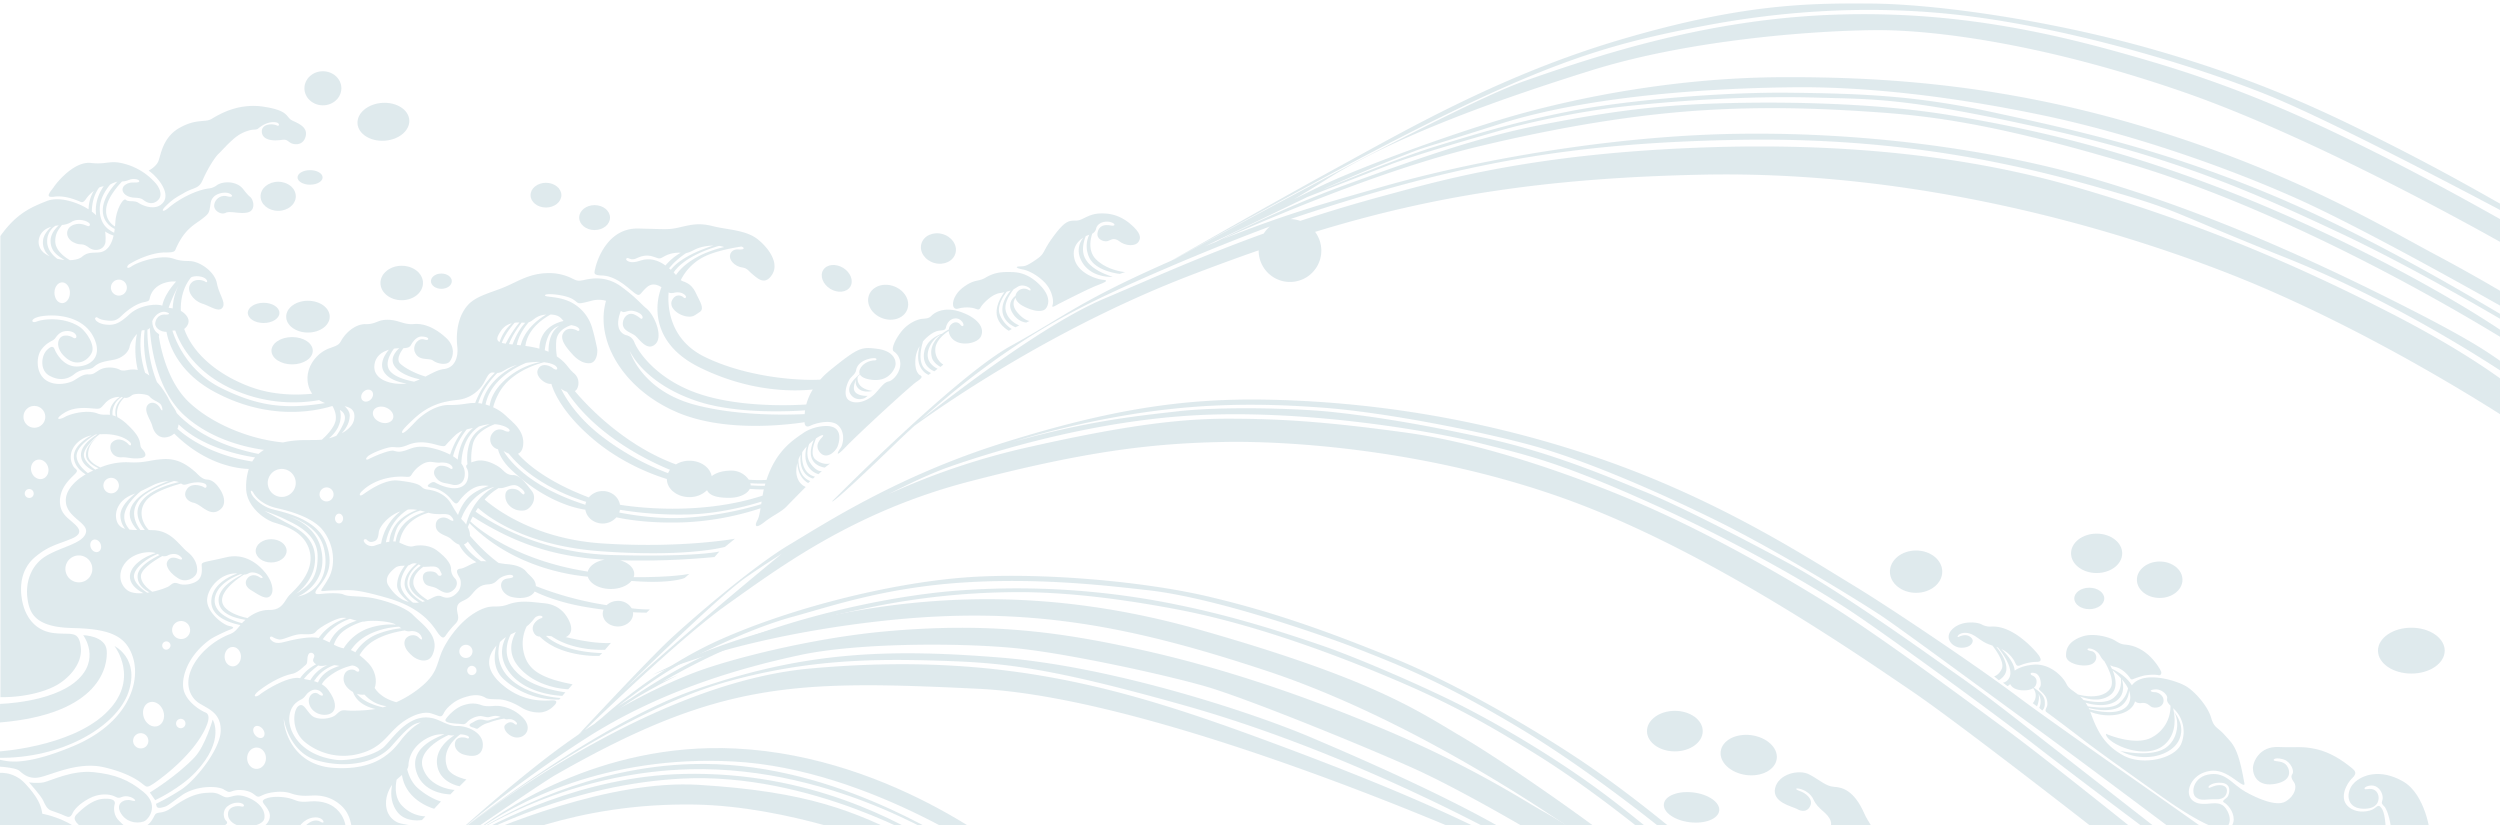 <svg xmlns="http://www.w3.org/2000/svg" xmlns:xlink="http://www.w3.org/1999/xlink" width="1951" height="644" viewBox="0 0 1951 644">
  <defs>
    <clipPath id="clip-path">
      <rect id="Rectangle_1" data-name="Rectangle 1" width="1951" height="644" transform="translate(-8 1118)" fill="#fff" stroke="#707070" stroke-width="1"/>
    </clipPath>
  </defs>
  <g id="bg02" transform="translate(8 -1118)" opacity="0.399" clip-path="url(#clip-path)">
    <g id="Group_3" data-name="Group 3" transform="translate(-166.943 797.978)">
      <path id="Path_1" data-name="Path 1" d="M157.154,472.8s11.819-2.237,21.558,8.3,12.45,17.08,13.249,23.465c0,0,21.718,3.35,36.883,19.638l-1.118,13.9-69.131.157Z" transform="translate(0 450.539)" fill="#b0cad3"/>
      <path id="Path_2" data-name="Path 2" d="M163.375,480.632s6.585.983,11.639-.07,22.012-9.672,38.771-7.921,27.34,5.825,39.049,15.505,4.9,19.775,1.543,22.227-13.883,2.946-19.07-5.332,2.8-11.772,7.854-10.373,2.8-.909,1.258-1.822-5.383-2.209-8.834-.709c-2.734,1.2-3.745.047-6.1-.9-3.643-1.473-11.216-2.386-19.423,2.1s-11.427,8.759-12.83,11.7-3,2.989-5.469,1.829c-3.432-1.622-8.34-3.306-11.141-4.286s-4.348-3.784-6.1-7.713S163.375,480.632,163.375,480.632Z" transform="translate(18.149 449.967)" fill="#b0cad3"/>
      <path id="Path_3" data-name="Path 3" d="M194.629,481.374c-7.369.541-14.612,6.127-20.406,11.921-1.54,1.543-3.718,3.925,1.9,8.767s8.379,7.036,12.971,6.029c6.381-1.406,10.812,1.422,17.037,1.822,10.941.7,18.369-2.879,29.659-.987,4.591.776,7.568,1.171,11.987-2.311,2.029-1.6,11.7-4.967,8.759-1.25s6.73,6.17,11.78,3.3,6.8-3.161,10.166-3.3a26.151,26.151,0,0,0,9.327-2.523c2.664-1.195,4.9-2.311,2.8-4.415s-3.157-8.27,1.684-11.635,9.394-2.46,11.008-1.685,2.174,2.883-1.054,2.174-9.253.145-10.025,4.838,3.016,9.042,9.323,10.514,18.2-.686,19-6.1c1.05-7.075-5.261-13.6-14.236-16.684-7.329-2.519-9.813-.349-14.091.282s-6.1-3.635-13.112-3.576c-8.411.063-14.945,1.3-26.709,8.9-4.556,2.946-7.572,5.751-12.406,6.452s-4.211.846-6.311,4.56-4.771,7.361-12.622,7.992-10.514-2.456-14.44-6.527-3.643-9.888-2.942-12.2S203.322,480.735,194.629,481.374Z" transform="translate(44.736 462.07)" fill="#b0cad3"/>
      <path id="Path_4" data-name="Path 4" d="M199.1,511.859s12.622-11.443,17.8-10.268,15.56,3.126,21.624.979,10.369-7.827,8.019-13.507-7.729-7.827-3.028-10.08,13.5-1.857,18.882-.49,6.1,3.4,15.262,2.546c13.6-1.269,21.217,4.035,25.24,10.275,2.84,4.4,6.926,14.263-2.151,21.522-3.424,2.738-30.231,2.738-30.231,2.738s-3.13-11.639,7.827-18.294c4.3-2.609,7.725-.944,8.509-.392,1.669,1.175,3.33.588,1.273-1.657s-8.313-3.04-14.091,1.269-13.206,18.486-13.206,18.486Z" transform="translate(122.374 464.491)" fill="#b0cad3"/>
      <path id="Path_5" data-name="Path 5" d="M177.448,407.31Z" transform="translate(59.194 253.435)" fill="#b0cad3"/>
      <path id="Path_6" data-name="Path 6" d="M232.672,436.374c0,5.014-5.4,9.081-12.062,9.081s-12.062-4.066-12.062-9.081,5.4-9.088,12.062-9.088S232.672,431.356,232.672,436.374Z" transform="translate(149.941 313.527)" fill="#b0cad3"/>
      <path id="Path_7" data-name="Path 7" d="M222.776,445.806s17.448.368,18.353,12-4.54,49.614-83.594,56.152l.36-14.537s39.8-.9,59.431-17.809S222.776,445.806,222.776,445.806Z" transform="translate(1.112 369.909)" fill="#b0cad3"/>
      <path id="Path_8" data-name="Path 8" d="M248.079,447.337s19.991,9.629,10.9,36.162-51.792,51.984-101.771,51.075v-4.9S213,526.4,240.99,500.047,248.079,447.337,248.079,447.337Z" transform="translate(0.163 376.829)" fill="#b0cad3"/>
      <path id="Path_9" data-name="Path 9" d="M236.524,461.995s10.04,15.87-13.08,40.718c-12.179,13.084-31.806,22.169-31.806,22.169l-4.18-5.994s20.355-12.183,34.893-27.445C230.687,482.683,236.524,461.995,236.524,461.995Z" transform="translate(88.409 419.593)" fill="#b0cad3"/>
      <path id="Path_10" data-name="Path 10" d="M243.929,398.486c0,5.884-7.216,10.659-16.116,10.659s-16.12-4.775-16.12-10.659,7.22-10.655,16.12-10.655S243.929,392.606,243.929,398.486Z" transform="translate(159.11 195.239)" fill="#b0cad3"/>
      <path id="Path_11" data-name="Path 11" d="M248.611,393.14c0,6.859-7.612,12.414-17,12.414S214.619,400,214.619,393.14s7.608-12.4,16.994-12.4S248.611,386.293,248.611,393.14Z" transform="translate(167.65 173.992)" fill="#b0cad3"/>
      <path id="Path_12" data-name="Path 12" d="M231.659,389.041c0,4.356-5.524,7.894-12.344,7.894s-12.34-3.537-12.34-7.894,5.528-7.89,12.34-7.89S231.659,384.685,231.659,389.041Z" transform="translate(145.349 175.164)" fill="#b0cad3"/>
      <path id="Path_13" data-name="Path 13" d="M247.1,349.533c0,7.341-6.46,13.3-14.424,13.3s-14.42-5.958-14.42-13.3,6.456-13.3,14.42-13.3S247.1,342.188,247.1,349.533Z" transform="translate(178.254 39.387)" fill="#b0cad3"/>
      <path id="Path_14" data-name="Path 14" d="M269.252,355.966c.556,8.152-8.035,15.38-19.2,16.136s-20.649-5.234-21.205-13.382,8.035-15.376,19.2-16.136S268.7,347.81,269.252,355.966Z" transform="translate(209.099 57.728)" fill="#b0cad3"/>
      <path id="Path_15" data-name="Path 15" d="M237.015,368.88c0,6.268-6.158,11.353-13.75,11.353s-13.746-5.085-13.746-11.353,6.154-11.361,13.746-11.361S237.015,362.6,237.015,368.88Z" transform="translate(152.771 104.336)" fill="#b0cad3"/>
      <path id="Path_16" data-name="Path 16" d="M236.456,360.951c0,3.138-4.38,5.676-9.786,5.676s-9.79-2.538-9.79-5.676,4.384-5.684,9.79-5.684S236.456,357.813,236.456,360.951Z" transform="translate(174.249 97.535)" fill="#b0cad3"/>
      <path id="Path_17" data-name="Path 17" d="M266.608,387.345c0,7.424-7.435,13.441-16.6,13.441S233.4,394.768,233.4,387.345s7.435-13.437,16.606-13.437S266.608,379.925,266.608,387.345Z" transform="translate(222.442 153.519)" fill="#b0cad3"/>
      <path id="Path_18" data-name="Path 18" d="M259.757,381.412c0,3.3-3.647,5.966-8.148,5.966s-8.152-2.672-8.152-5.966,3.651-5.962,8.152-5.962S259.757,378.122,259.757,381.412Z" transform="translate(251.782 158.044)" fill="#b0cad3"/>
      <path id="Path_19" data-name="Path 19" d="M285.459,367.38c0,5.336-5.39,9.652-12.03,9.652S261.4,372.715,261.4,367.38s5.39-9.653,12.034-9.653S285.459,362.044,285.459,367.38Z" transform="translate(311.578 104.944)" fill="#b0cad3"/>
      <path id="Path_20" data-name="Path 20" d="M294.976,371.81c0,5.375-5.386,9.735-12.03,9.735s-12.034-4.36-12.034-9.735,5.386-9.723,12.034-9.723S294.976,366.443,294.976,371.81Z" transform="translate(340.025 118.02)" fill="#b0cad3"/>
      <path id="Path_21" data-name="Path 21" d="M340.642,390.71c-2.777,4.513-9.762,5.265-15.6,1.677s-8.32-10.162-5.543-14.679,9.754-5.265,15.6-1.673S343.419,386.2,340.642,390.71Z" transform="translate(481.853 153.044)" fill="#b0cad3"/>
      <path id="Path_22" data-name="Path 22" d="M357.977,396.933c-2.609,6.852-11.4,9.86-19.634,6.718s-12.794-11.235-10.185-18.079,11.4-9.856,19.634-6.711S360.586,390.09,357.977,396.933Z" transform="translate(508.986 164.641)" fill="#b0cad3"/>
      <path id="Path_23" data-name="Path 23" d="M364.75,383.146c-1.724,6.248-9.081,9.668-16.437,7.639S336.4,382.049,338.119,375.8s9.081-9.668,16.438-7.639S366.477,376.9,364.75,383.146Z" transform="translate(539.847 134.496)" fill="#b0cad3"/>
      <path id="Path_24" data-name="Path 24" d="M411.734,385.231c-6.934-7.059-13.973-9.645-20.136-10-11.521-.65-16.437.9-22.419,4.36s-8.36.721-17.511,7.651-9.809,17.993-3.827,16.438,10.875-.952,13.922.184,2.872.055,4.3-2.037,7.945-9.257,14.342-10.271c1.332-.212,2.515-.431,3.627-.666-2.868,3.859-6.777,10.616-5.955,17.417,1,8.2,9.433,12.653,9.433,12.653l2.284-1.352a23.336,23.336,0,0,1-9.433-11.65c-2.276-6.17,2.922-14.079,5.528-17.5A29.35,29.35,0,0,0,389,389.49c-3.189,3.776-7,9.617-6.464,16.12.764,9.32,10.193,12.6,10.193,12.6l2.926-1.461s-8.493-2.875-10.546-11.419c-1.422-5.935,3.24-13.041,6.233-16.841a26.887,26.887,0,0,0,2.875-1.708c3.886-2.629,8.728,0,9.743,1.136s.717,2.268-1.2,1.077a6.716,6.716,0,0,0-8.607,1.618,6.091,6.091,0,0,0-1.4,3c-2.225,1.7-6.6,6.19-2.5,13.233,4.478,7.674,10.953,7.67,10.953,7.67l2.519-1.222s-4.156-.18-9.664-6.8c-4.407-5.3-2.73-9.253-1.269-11.2.415,2.229,2.292,4.552,6.256,6.6,6.934,3.588,15.184,5.449,17.871,1.018S418.667,392.283,411.734,385.231Z" transform="translate(558.714 157.195)" fill="#b0cad3"/>
      <path id="Path_25" data-name="Path 25" d="M447.227,373.831c-6.8-6.487-14.761-10.651-25.882-10.166-9.739.427-13.272,5.5-18.588,5.563s-8.371-.423-17.7,12.258-5.974,13.029-13.8,18.349-8.791,5.018-12.438,5.14-3.53,1.25,2.511,2.452,14.581,6.75,18.764,12.371,5.2,12.43,4.247,15.3,1.551.776,6.158-1.555,22.118-11.286,28.871-13.852,8.849-3.882,4.3-4.243-19.489-4.975-22.294-16.394c-2.221-9.014,3.228-14.138,6.945-16.551-2.715,3.518-5.9,10.111-1.234,18.6,7.376,13.413,24.19,12.011,24.19,12.011-9.139-2.926-17.883-7.329-21.612-14.589-3.193-6.2-.787-13.809.576-17.146.188-.094.368-.188.517-.259a12.545,12.545,0,0,1,2.135-.752A20.778,20.778,0,0,0,412.484,397c4.626,11.948,24.253,13.821,24.253,13.821l4.219-1.406s-13.417-.991-22.435-9.66c-6.589-6.33-4.744-15.666-3.267-20.253a6.123,6.123,0,0,0,3.106-4.188c1.434-5.081,7.772-5.864,11.235-4.9,4.019,1.12,3.823,3.236.6,2.691s-9.128-1.379-10.7,5.249c-1.312,5.563,5.014,7.725,7.882,6.824s4.662-3.107,9.386.419,12.077,3.706,14.467.415S452.79,379.139,447.227,373.831Z" transform="translate(596.04 122.943)" fill="#b0cad3"/>
      <g id="Group_1" data-name="Group 1" transform="translate(157.377 402.652)">
        <path id="Path_26" data-name="Path 26" d="M287.3,460.6c-3.71-.164-8.36,1-12.732-.552s-8.7-1.88-14.784.278-11.529,8.132-13.17,10.679c-1.72,2.66,5.144,3.326,9.515,3.545s4.873,1.218,7.31-1.438,7.807-4.869,10.906-4.485,4.258,1.218,6.7.611c2.268-.568,4.693-1.532,8.411.031-1.974.505-4.309,1.226-6.252,1.735-3.6.94-2.821,1.5-7.255.5s-6.585,1.328-9.022,2.437-2.605,2.711,1.328,3.651c1.163.278,2.535,1.532,3.823.388a21.5,21.5,0,0,1,3.6-2.488c2.159-1.332,4.1-1.441,6.863-2.6a62.692,62.692,0,0,1,9.656-2.339c1.974.921,1.732.533,3.906.4a7.132,7.132,0,0,1,5.872,2.824c.717,1.163-.333,2.049-1.606.94s-3.878-2.488-7.142.5,3.157,10.628,9.8,10.079,10.906-7.7,4.1-15.117A30.979,30.979,0,0,0,287.3,460.6Z" transform="translate(102.818 7.621)" fill="#b0cad3"/>
        <path id="Path_27" data-name="Path 27" d="M908.714,504c-12.841-4.532-20.594.341-23.031,2.952s-5.567,2.005-8.191,2.494c-3.984.734-10.628,3.738-15.611,10.2s-7.749,13.487-5.649,15.067a11.611,11.611,0,0,1,5.1,10.772c-.443,6.12-5.426,11.9-9.081,12.693s-5.759,4.307-10.628,9.521-13.95,8.955-19.932,5.442-1.547-15.071.885-17.682,3.878-3.738,4.321-6.12c1.214-6.517,8.744-8.839,12.841-9.3s3.436,1.817,1.665,1.7a14.483,14.483,0,0,0-8.638,3.172c-1.8,1.488-4.286,4.784-3.016,7.6-.529.413-1.3,1.031-2.178,1.849-3.627,3.337-8.861,9.585-4.3,14.8,4.278,4.9,10.506,1.949,10.506,1.949l2.116-1.664s-7.968.433-10.224-3.754c-1.1-2.029-.294-6.064,1.312-9.176a6.6,6.6,0,0,0,1.156,6.573c3.036,3.673,8.462,3.252,11.568,2.458,0,0-12.782-.995-11.619-10.828a6.987,6.987,0,0,1,1.892-1.825c.9,1.54,3,2.9,7.11,3.685,11.846,2.274,17.385-3.621,19.818-8.843,2.437-5.206-.443-13.254-13.174-14.959s-14.839-1.359-36.757,16.322a68.244,68.244,0,0,0-8.109,7.684c-20.472,1.023-59.8-2.787-90.391-17.9-29.008-14.325-28.613-42.274-27.865-50.2.874.578,1.869.782,4.388.249,4.2-.89,6.91.449,8.309,1.788,1.818,1.741.176,3.224-1.136,1.881s-5.6-3.136-8.485,1.44c-4.043,6.392,4.9,12.9,11.9,13.523,4.317.385,5.253-.987,9.28-3.585s-.09-8.51-2.8-14.329-5.688-7.973-10.154-9.589a7.533,7.533,0,0,1-1.837-.95,40.441,40.441,0,0,1,15.924-17.06c9.018-5.27,23.912-8.025,31.386-9.132a5.313,5.313,0,0,1,.552.189c1.833.81,2.014,2.414-2.891,2.053-4.732-.341-7,2.956-6.562,6.184.443,3.292,4.376,6.99,9.1,7.8s4.638,2.234,8.838,5.727,9.629,8.334,14.965-.176-1.841-19.8-11.114-27.323-24.147-7.527-35.261-10.4-17.679-.894-26.078.983-8.838,1.436-32.029.894-31.945,23.3-33.7,31.551c-.646,3.064-1.747,4.921,5.257,5.1,11.372.3,20.735,10.126,25.459,13.619s3.851.626,9.711-4.48c4.035-3.513,8.2-1.977,11.368,0-4.027,9.593-10.969,42.478,29.659,62.546,38.747,19.146,72.554,18.917,88.412,17.293A43.5,43.5,0,0,0,788,576.164c-20.022,1.247-56.7,1.167-85.012-8.771-33.306-11.686-46.864-33.852-49-39.45s-6.425-5.606-7.854-6.328c-7.435-3.8-4.811-13.523-2.825-18.552,3.189,2.747,4.529-1.283,10.612.317,6.127,1.612,7.091,4.925,5.955,5.735s-1.493-1.159-6.217-3.224-8.838,2.583-8.838,7.163c0,6.1,6.914,6.81,10.24,9.946s9.362,12.011,15.4,5.823-1.226-22.755-7.087-27.5c-4.623-3.742-7-7.612-19.34-16.84s-24.241-6.629-29.49-5.466c-4.627,1.027-5.6.541-8.834-.987a40.316,40.316,0,0,0-19.955-4.391c-14.083.505-22.047,6.084-32.636,10.643s-22.839,6.934-29.49,14.6c-9.4,10.852-8.618,26.5-8,31.975,1.026,9.08-2.366,16.727-10.412,17.65-4.466.505-9.245,3.2-14.353,5.855-7.377-2.118-15.486-6.132-19.689-10.03-3.447-3.2.043-8.943,2.472-12.123,3.048-.137,4.717-.541,5.755-2.342,1.4-2.422,4.29-6.714,8.223-6.714s5.958,1.163,5.167,2.234-2.887-.269-4.724-.176c-4.023.193-8.227,6.272-4.724,11.646s10.409,2.779,13.472,5.1,10.326,3.942,12.955.63,4.72-11.289-2.629-18.187S490.7,512.663,482.118,513.38s-11.639-3.048-20.21-3.316-9.543,3.581-17.769,3.4-15.834,6.986-19.078,12.894c-1.669,3.036-2.715,3.665-9.1,5.915-10.416,3.677-19.254,15.412-16.806,27.776a19.468,19.468,0,0,0,3.3,7.724c-11.838,1.167-30.074,1.307-47.875-5.205-25.577-9.36-45.254-25.947-52.043-45.386a6.658,6.658,0,0,0,.674-.521c3.968-3.774,3.694-8.217-1.383-12.28a12.419,12.419,0,0,0-1.92-1.251c-.482-13.391,4.446-21.861,7.972-26.172,3.443-1.64,8.752-.814,10.934.782,2.582,1.889,1.567,3.678.274,2.643s-7.29-2.835-10.8.666c-5.065,5.045.462,13.884,8.673,16.535,6.209,2,12.739,6.99,15.505,2.924s-2.766-10.11-4.427-18.989-13.2-17.2-21.507-17.3-10.15-1.227-13.476-2.173c-9.214-2.615-25.851,2.4-31.473,6.24-4.431,3.028-4.337-.188-1.477-1.893,9.073-5.4,19.936-8.971,27.876-8.883s7.2-1.223,8.579-4.155c6.852-14.5,13.934-17.393,19.662-21.833s5.814-4.536,6.918-12.376,10.432-8.979,13.848-7.94,4.615,3.874-1.015,2.458a8.052,8.052,0,0,0-10.064,7.275c-.094,4.163,5.445,7.467,8.951,5.667s11.353,1.231,17.444-.373,4.525-9.645,1.755-12-4.058-4.44-5.813-6.521c-5.12-6.06-15.415-5.951-20.124-2.735a12.817,12.817,0,0,1-6.644,2.643c-10.056,1.279-23.481,8.434-31.1,15.023-4.152,3.593-6.276,2.831-2.77-.758,6.534-6.685,10.616-8.313,14.212-10.483,8.4-5.069,12-3.12,15.137-10.391s9.139-17.674,12.829-20.886l6.276-6.521-.184.2c6.738-6.713,10.522-9.549,17.444-11.538,3.494-1,5.445-.181,7.016-1.5,6.413-5.414,12.183-5.386,14.675-4.536,2.3.786,1.571,3.024,0,2.27-3.89-1.885-12.461-1.323-11.9,5.1s8.861,7,14.859,6.148c4.572-.65,4.521.281,7.294,2.081s9.229,2.354,11.533-3.4c3.157-7.884-3.784-11.057-9.6-13.7s-1.841-7.74-22.611-10.952-35.993,6.8-40.886,9.637-11.9-.561-25.2,7.09-14.306,22.109-16.336,26.268-7.384,6.9-7.384,6.9a30.569,30.569,0,0,1,5.242,4.556c3.616,3.633,11.462,13.692,6,20.393s-15.693,2.518-19.1.212-7.85-.425-9.9-2.382-7.568,7.62-8.187,16.976c-.082,1.291-.192,2.571-.317,3.83a13.832,13.832,0,0,1-6.93-12.376c-.1-8.422,8.266-18.352,12.434-22.771,4.493-.152,5.825-1.969,8.959-1.917,3.432.056,4.979,1.187,4.317,2.158s-4.983.281-7.2.822c-7.192,1.761-7.584,7.9-1.1,10.615,4.45,1.861,8.411.124,11.827,2.871s8.25,3.8,11.952-.75c2.781-3.417.568-9.088-2.926-12.861A48.711,48.711,0,0,0,257.07,388.67c-12.681-3.746-14.389.5-27.32-1s-26.462,14.987-28.781,18.48-8.172,8.991,0,7.868,16.218,2.13,20.367,3.87c1.023.433,2.358,1.215,4.626-2.242a28.568,28.568,0,0,1,6.017-6.16,28.492,28.492,0,0,0-4.074,14.4c-.819-.525-1.669-1.055-2.589-1.584-3.69-2.093-18.9-9.424-30.3-4.82s-23.266,9.22-35.954,27.243l.067,359.827c19.567.285,36.271-4.724,44.854-9.926s19.474-16.146,17.813-29.472-7.745-8.891-21.589-10.688-21.5-12.276-24-24.563-.737-25.7,9.97-34.678,17.734-9.825,28.531-14.357,4.246-9.641.184-13.23-9.782-7.375-9.323-16.92,7.106-15.869,11.259-19.835.646-3.778-.92-6.621c-5.539-10.014,1.489-21.031,14.428-24.082-5.112,2.8-13.586,8.542-13.9,16.086-.3,7.319,5.445,12.091,9.2,14.421-8.673,5.085-17.1,13.4-15.243,23.092,2.206,11.486,18.287,15.187,15.2,23.144s-18.733,10.219-30.83,17.457-16.171,20.89-14.577,32.917,6.186,22.7,35.335,23.333,42.669,6.056,47.526,24.776-4.862,49.829-47.53,67.555-53.708,10.311-57.86,10.4l-.443,5.338s11.807.618,15.9,2.807c2.033,1.079,6.9,7.865,17.049,5.51s30.039-12.388,50-7.684,27.743,11.3,30.3,13.286,3,2.535,6.538.453,29.906-20.409,41.074-42.141c3.534-6.878,5.124-12.757.881-14.477s-16.163-9.2-17.221-19.6,5.245-26.039,21.111-37.353c2.915-2.077,12.226-6.409,14.929-7.415,3.624-1.339,4.262-2.25-.086-3.068-5.21-.987-18.373-11.382-17.225-21.328,1.14-9.857,11.717-20.325,23.246-19.655.086,0,.168.012.255.02-6.973,2.519-18.623,8.39-20.167,19.811-1.888,14.02,14.894,18.925,22.556,20.413-.039.052-.1.112-.137.156-3.15,4.031-4.724,5.651-8.137,6.986-10.84,4.235-21.7,12.629-27.829,23.112-8.787,15.035-3.15,26.152,3.765,30.631s17.5,7.524,16.978,21.945-19.693,38.52-31.241,45.867a176.1,176.1,0,0,1-19.293,10.864l.525,1.881s.333,1.7,3.279,1.143c5.273-1,4.724-1.432,16.1-9.5s28.174-7.7,33.075-4.748,3.933,1.885,8.485.81,11.376,0,14.965,2.864,3.326,2.242,7.7.361,14.263-3.4,20.919-1.075,11.2,2.053,16.794,1.788,14.886.2,23.454,8.51c10.213,9.9,7.431,27.234,7.431,27.234l36.052-.365s9.711-8.779,11.114-10.656-7.439-1.969-11.29-3.762c-10.961-5.089-11.431-19.318-4.227-29.364-1.089,5.053-1.591,13.186,3.557,20.553,6.573,9.4,19.685,6.922,19.685,6.922l2.656-2.848a26.511,26.511,0,0,1-18.357-8.526C466.629,883,467.322,874,468.3,869c1.41-1.344,2.852-2.539,4.18-3.694,3.06,20.65,25.134,26.352,25.134,26.352l5.316-5.687s-8.215-1.981-17.754-10.134c-5.093-4.359-7.49-10.363-8.63-15.023a7,7,0,0,0,1-3.192c.756-15.039,15.4-23.2,23.979-24a21.7,21.7,0,0,1,4.008-.028c-11.686,4.524-26.9,12.933-21.8,29.264,5.555,17.8,26.568,17.553,26.568,17.553l3.259-3.461s-19.325-.991-24.754-17.06c-4.4-13.006,13.186-22.607,20.053-25.8a11.029,11.029,0,0,0,4.478.229c-5.986,3.79-14.483,11.514-13.543,22.1,1.328,14.963,17.628,17.678,17.628,17.678l5.316-5.31c-3.5-.738-12.681-3.585-14.733-8.775-5.089-12.861,4.791-22.478,9.892-26.384a14.214,14.214,0,0,1,5.594,1.058c2.1.9,1.4,2.783-.435,1.885s-7.7-1.44-9.014,2.952c-1.489,4.981,2.977,8.686,6.127,9.673,8.36,2.627,14.087.987,15.227-5.278,2.029-11.2-11.466-17.116-20.218-16.844-5.614.172-12.422-4.211-17.15-5.643-18.909-5.727-31.492,13.7-39.017,21.4s-29.146,11.831-37.975,10.651c-28.668-3.818-37.364-22.931-36.487-33.146.529-6.16,3.056-10.92,9.273-13.972,3.5-1.732,3.5-4.488,7.435-6.637a6.723,6.723,0,0,1,8.838,1.616c1.751,2.053.086,2.952-2.887.714-3.878-2.912-10.064,2.6-6.3,9.854s14,8.061,17.589,4.123,1.05-11.2-4.113-17.734a15.2,15.2,0,0,0-4.45-3.738c.831-1.813,3.048-4.78,8.959-8.57a45.881,45.881,0,0,1,14.632-6.14,7.63,7.63,0,0,1,4.47,1.79c2.448,2.238.525,4.026-1.489,2.418s-5.512-1.251-7.525.622-4.548,8.514,3.06,14.429a18.305,18.305,0,0,0,2.194,1.412c2.965,8.462,11.357,11.915,17.53,13.294-8.411,1.359-19.2,1.5-22.38,1.111-4.043-.505-5.147.249-8.458,3.385s-14.585,4.78-19.121.385-6.252-10.294-10.3-7.03-5.763,19.446,5.884,28.478a47.679,47.679,0,0,0,42.41,8.414c15.568-4.263,19.736-12.424,28.437-20.577S488.221,815.2,495.084,817.2s7.854,3.894,9.8.245a19.232,19.232,0,0,1,5.151-6.376c2.119-1.8,5.759-5.169,14.459-7.295s12.258.878,13.848,1.628,5.52.762,9.931.886,10.91,2.386,17.037,6.148a26.014,26.014,0,0,0,15.811,4.018,16.93,16.93,0,0,0,9.437-4.644c2.452-2.258,4.168-5.017-1.1-4.764s-23.285,2.125-40.322-13.684c-13.409-12.44-8.595-22.542-2.946-28.975-2,7.327-2.93,18.44,5.919,26.388A62.233,62.233,0,0,0,595.2,806.456l1.026-1.247s-26.145-1.259-40.542-16.2c-9.711-10.086-8.5-21.283-6.691-27.527.564-.537,1.116-1.047,1.618-1.5a22.917,22.917,0,0,1,2.989-2.23c-2.8,5.145-5.908,14.935,1.778,26.128,13.217,19.266,42.273,19.655,42.273,19.655L600,800.824c-12.559-1.985-32.06-6.28-41.764-20.176-6.844-9.818-3.475-19.911-.9-25.025,1.355-.678,2.723-1.323,4.082-1.933-3.823,6.769-6.338,16.495,1.41,26.324,14.091,17.87,39.417,18.4,39.417,18.4l3.373-3.87c-26.45-5.117-35.343-12.087-38.293-25.506a30.528,30.528,0,0,1,2.511-19.791A15.108,15.108,0,0,0,571.2,748.2c4.9-4.52,4.29-5.9,7.232-6.906s5.269.878,2.448,1.756-8.211,5.27-5.759,10.668c1.246,2.739,2.969,3.505,4.893,3.569,16.716,16.539,46.433,15.1,46.433,15.1l2.249-2.194c-27.606-.967-39.7-9.525-43.8-13.383.337-.032.674-.068,1.011-.08a16.612,16.612,0,0,1,3.392.4c17.82,11.975,41.634,10.451,41.634,10.451l4.6-5.33c-11.494.742-27.144-2.591-35.218-4.576a6.033,6.033,0,0,0,1.645-.938c4.293-3.517,2.691-9.3-.736-14.814-2.883-4.64-8.211-9.785-17.9-10.668s-18.263-2.639-28.19,1-12.132-1.508-25.252,6.148-23.528,23.216-26.96,32.376-3.679,15.436-14.342,24.724a84.007,84.007,0,0,1-20.526,13c-10.025-2.731-14.765-7.752-16.888-11.153,1.9-4.845,1.034-13.194-5.038-19.414a63.646,63.646,0,0,0-6.8-6.12,32.873,32.873,0,0,1,13.018-12.356c7.545-4.1,16.144-6.031,22.392-6.946a6.346,6.346,0,0,0,3.855.606c4.023-.63,7.435,1.167,8.657,3.4,1.575,2.884,1.05,4.3-1.673,1.528-3.259-3.312-9.19-1.789-10.675,1.877-1.986,4.913,2.448,9.857,6.209,12.9s11.987,5.827,15.227-1.436c6.468-14.5-8.136-23.649-15.051-30.816s-26.337-12.9-35.786-13.976-14.965-.441-18.639-2.146-15.227-.718-15.662-.63,0,0-3.063.277c-6.28.557-2.037-3.629,1.226-7.977,5.778-7.708,9.453-16.579,3.851-31.714-7.431-20.08-34.916-24.367-42.876-26.785s-14.526-9.228-15.493-12.184.7-2.15,1.665-.361c1.3,2.426,6.127,9.232,18.467,12.007,18.388,4.143,29.988,10.07,35.523,16.932C419.6,685.3,421.1,701.336,415.06,712c-7.333,12.942-9.19,9.316,5.676,9.236,11.278-.06,13.033-1.885,40.338,5.915s35.441,21.592,39.2,26.966,5.073,4.211,6.476,2.15a66.321,66.321,0,0,1,7.525-9.047c4.2-4.391.611-7.884,1.23-12.633.635-4.9,5.6-4.744,9.359-8.061s6.389-9.5,14.526-9.942,6.127-4.929,14.616-7.082c2.824-.71,5.077-.441,5.249.722.243,1.612-4.109,1.452-6.037,2.146-6.213,2.242-3.675,12.188,5.512,14.157,7.8,1.668,14.847.088,17.3-4.411,5.653,2.779,18.772,8.394,38.677,11.9,5.3.934,10.358,1.672,15.09,2.266a8.6,8.6,0,0,0-.654,3.14c0,5.506,5.3,9.974,11.846,9.974s11.85-4.468,11.85-9.974a8.682,8.682,0,0,0-.133-1.107c6.652.333,10.608.3,10.608.3l2.652-2.506h-.407a110.859,110.859,0,0,1-13.868-.906,12.128,12.128,0,0,0-10.7-5.763,12.811,12.811,0,0,0-8.771,3.328,257.362,257.362,0,0,1-55.259-14.882c-.125-5.33-4.438-7.5-7.553-11.345-3.412-4.211-10.679-5.462-14.44-5.727-1.841-.136-4.152-.5-7-.938-9.68-6.962-18.51-16.679-22.408-21.219a13.69,13.69,0,0,0-1.716-6.717c.333-.858.776-1.937,1.324-3.156,32.8,33.723,77.322,40.437,92.341,41.748,1.528,5.462,8.955,9.617,17.946,9.617,7.024,0,13.053-2.562,16.108-6.284,31.234,2.482,41.572-2.33,41.572-2.33l3.545-3.172c-13.919,2.523-35.226,2.611-43.366,2.535a7.679,7.679,0,0,0,.407-2.426c0-4.809-4.556-8.931-11.055-10.72a601.991,601.991,0,0,0,73.722-2.539l3.765-4.3s-18.6,4.528-84.15,2.711c-59.353-1.64-99.1-28.75-106.072-33.852.584-.946,1.218-1.909,1.884-2.871,6.93,6.276,36.271,29.476,95.334,33.779,68.422,4.989,97.434-3.4,97.434-3.4l7.749-6.348s-42.516,7.708-103.855,3.633c-53.14-3.537-84.13-27.8-91.479-34.229a45.264,45.264,0,0,1,10.929-8.943,9.644,9.644,0,0,0,3.506-.185c5.332-1.368,8.375-3.409,12.152-.914s5.261,4.632,4.293,5.763-2.738-1.744-4.815-3.028-9.778-2.659-9.927,4.171,5.688,10.792,10,11.53c5.335.91,7.333-.6,9.186-2.426,3.6-3.529,4.45-8.951,1.336-12.821-3.349-4.159-8.744-12.292-14.3-12.212s-7.553-3.79-10.518-5.915-11.486-6.982-18.674-5.081c-1.418.373-2.554.722-3.545,1.071a48.354,48.354,0,0,1,1.2-14.369c2.061-8.514,11.192-13.214,17.108-15.416,5.155.365,9,2.1,10.479,3.281,2.362,1.873.787,3.581-3.063,1.7s-7.788-.894-10.15,3.409a7.865,7.865,0,0,0,5.245,11.185c.784,3.4,3.216,9.368,10.722,16.374,25.24,23.569,48.039,29.356,57.422,30.784,1,6.076,6.64,10.76,13.515,10.76a14.067,14.067,0,0,0,10.706-4.829c7.8,1.688,26.466,4.885,52.889,3.9A219.388,219.388,0,0,0,752.3,657.164c-.635,3.89-1.32,7.247-2.331,9.088-2.347,4.271-2.088,7.475,5.089,1.869s13.167-7.88,17.343-12.151,13.824-14.152,14.737-14.951-.533-.573-2.609-2.4c-4.149-3.661-5.273-9.769-3.463-16.812.615,12.284,8.454,15.661,8.454,15.661l1.606-1.528c-8.3-3.172-9.269-12.388-9.226-16.872l.024-.076a24.187,24.187,0,0,1,1.653-3.585c-1.575,16.406,9.707,18.544,9.707,18.544l1.547-1.416c-10.385-2.723-10.452-14.2-9.962-19.238a36.82,36.82,0,0,1,3.42-4.307c-4.685,18.432,9.257,21.564,9.257,21.564L800.262,628s-3.432,1.644-8.912-5.779c-3.882-5.258-2.354-11.8-1.128-15.183a44.445,44.445,0,0,1,3.631-3.12c-8.418,19.948,8.622,21.476,8.622,21.476l4.039-3.172s-5.481,1.64-11.294-3.064c-4.352-3.521-1.375-12.328.4-16.523,2.817-1.929,5.038-2.871,5.477-2.47,1.175,1.063-7.823,5.867-2.868,12.813s12.649.273,14.346-4.4,3.792-16.017-9.649-15.624a34.306,34.306,0,0,0-16.3,4.8c-8.791,6.056-21.981,13.98-29.678,37.268a112.73,112.73,0,0,1-13.817-.152,16.468,16.468,0,0,0-14.142-7.11c-7.016.148-11.8,1.933-14.808,4.343-1.293-6.826-8.54-12.059-17.37-12.059a20.327,20.327,0,0,0-10.538,2.871c-42.434-15.592-72.042-48.979-78.9-57.232.184-.1.38-.213.541-.321,2.358-1.7,4.109-8.955-1.054-13.439-5.641-4.9-5.457-7.808-13.492-13.246a52.031,52.031,0,0,1-.541-11.406c.317-8.125,7.412-11.626,11.807-13.062,2.115.541,4.023.834,5.285,1.969,2.1,1.881.529,3.136-.7,2.322s-6.566-2.952-9.887.541c-4.889,5.137.874,12.1,6.213,18.007s10.146,7.167,13.554,6.9c5.241-.405,6.389-8.326,5.6-12s-2.19-10.126-3.765-15.412a32.685,32.685,0,0,0-15.662-19.7c-10.15-5.558-21.44-4.118-21.182-5.911s15.055-.634,21.264,2.859,2.1,4.756,15.055,1.44a20.755,20.755,0,0,1,11.3.032c-8.822,31.012,13.464,69.279,56.054,87.234,35.429,14.935,81.541,10.1,98.86,7.511.2,3.746,2.284,3.89,5.057,2.523,2.989-1.472,15.944-5.438,21.479.225s3.545,14.738,1.551,17.461-5.206,8.839,4.317-1.139,50.378-47.607,55.251-50.78,3.87-4.2,2.879-4.76-4.983-2.831-3.878-13.715a22.415,22.415,0,0,1,3.154-9.064c-4.767,18.2,7.032,22.326,7.032,22.326l1.829-1.472a21.624,21.624,0,0,1-4.928-3.345c-4.959-5.326-3.193-14.983-1.25-21.331,3.823-4.6,8.693-7.768,12.1-8.3,3.244-.513,5.285-.161,5.763-2.495.666-3.232,3.1-7.026,7.525-7.146s6.969,4.82,5.982,5.671c-1.054.906-1.551-.229-2.993-1.588a4.37,4.37,0,0,0-4.979-.449,5.98,5.98,0,0,0-3.271,4.977,34.56,34.56,0,0,0-5.555,3.553l-.145-.088s-11.349,3.345-13.452,13.776c-2.437,12.075,7.921,15.408,7.921,15.408l2.488-1.981s-7.529-3.116-7.753-10.311c-.2-6.545,5.163-14.136,10.009-16.037-4.4,3.729-8.7,9.545-6.793,17.393,1.132,4.672,6.8,7.543,6.8,7.543l2.162-1.813a13.353,13.353,0,0,1-6.256-11.734c.047-7.054,7.474-12.584,10.483-14.534a10.021,10.021,0,0,0,4.795,7.672c6.311,4.2,17.726,1.821,20.261-3.284C927.65,516.244,921.559,508.536,908.714,504ZM722.083,452.76a17.662,17.662,0,0,1,1.794.545c-25.228,5.991-34.943,17.87-37.552,21.808-.517-.594-1.116-1.259-1.826-1.981,8-11.847,27.3-18.436,35.394-20.746a19.147,19.147,0,0,1,2.19.374Zm-21.44,2.691c4.478-2.326,10.1-3.212,14.737-3.285-22.913,7.407-30.846,15.809-33.087,18.885-.431-.381-.893-.77-1.391-1.179a58.069,58.069,0,0,1,13.5-11.935c1.631-.237,3.284-.954,6.242-2.486ZM678.11,467.7c-9.907-7.211-17.55-4.468-20.684-3.485-3.15.986-6.389,1.344-8.752,0s-.787-2.687.435-2.238,2.977,1.524,5.778.357,7.263-3.493,13.123-1.7,4.814,2.418,9.539-.269a23.391,23.391,0,0,1,12.41-2.6,43.911,43.911,0,0,0-11.849,9.93ZM530.635,783.869a3.618,3.618,0,1,1-3.616-3.742A3.679,3.679,0,0,1,530.635,783.869Zm-8.2-20.168a5.144,5.144,0,1,1-5.2,5.141,5.144,5.144,0,0,1,5.2-5.141ZM567.126,512.33a15.448,15.448,0,0,0,1.551.08c-5.144,5.258-8.571,13.343-9.919,16.912q-1.446-.139-2.719-.285c2.053-6.044,7.521-13.708,9.856-16.808C566.335,512.262,566.774,512.3,567.126,512.33Zm-2.985-.18a85.719,85.719,0,0,0-10.695,16.559,23.525,23.525,0,0,1-3.067-.63c2.566-6.774,7.627-13,10.044-15.7A25.6,25.6,0,0,1,564.141,512.15Zm-14.248,6.272a13.908,13.908,0,0,1,8.3-5.611,32.98,32.98,0,0,0-9.531,14.61C545.847,525.953,546.45,523.394,549.893,518.422Zm2.362,31.169a43.425,43.425,0,0,1,9.876-4.327c-21.746,10.587-26.274,25.245-27.187,30.278-1-.2-1.978-.329-2.954-.425,3.216-10.479,10.354-18.969,14.89-23.557,1.278-.021,2.8-.422,5.375-1.97ZM516.38,572.526a26.991,26.991,0,0,0,19.861-12.986c2.715-4.929,4.027-8.426,7-8.334a14.7,14.7,0,0,1,1.8.193A63.909,63.909,0,0,0,529.6,574.984c-6.6-.116-9.919,1.748-20.386,1.58-11.376-.184-22.4,8.955-26.164,12.99s-9.276,9.765-10.33,8.686,2.276-4.564,9.018-10.84C494.325,575.682,505.8,573.7,516.38,572.526Zm6.679,23.044c1.469-.361,3.036-.682,4.811-1.071-9.316,7.74-11.431,19.988-11.893,24.72a27.833,27.833,0,0,0-3.62-2.623c2.28-9.549,7.693-17.281,10.7-21.027Zm-13,19.719a58.558,58.558,0,0,0-11.791-4.508c-12.771-3.493-17.585-.626-22.047.9s-6.562,1.7-9.978.63-16.712,4.833-19.336,6.268-3.24,0-1.05-1.973,10.326-5.462,16.1-6.81,6.476,1.524,15.137-2.057,16.539-1.7,22.752,0,6.213.806,7.263-.357,3.588-3.942,6.472-6.713a18.309,18.309,0,0,1,6.033-3.983,64.856,64.856,0,0,0-9.553,18.6Zm-40.11-83.011c.137,0,.255,0,.384-.008-3.048,2.755-8.246,8.9-2.707,15.207,4.548,5.177,12.928,7.792,18.788,9.055a47.013,47.013,0,0,1-4.525,1.813c-5.927-1.119-15.407-3.641-19.019-8.671-4.121-5.747.8-13.647,3.369-17.088a29.2,29.2,0,0,1,3.712-.309Zm-18.99,13.442c.678-7.279,6.08-10.708,11.31-12.256-3.1,3.569-7.784,10.868-3.78,17.357,3.432,5.563,11.2,7.937,17.507,8.963-.153.02-.294.076-.447.088C464.353,561.036,449.909,557,450.959,545.72Zm8.751,32.737c4.274,1.52,6.859,5.346,5.774,8.55s-5.43,4.572-9.7,3.056-6.859-5.346-5.774-8.55,5.43-4.572,9.7-3.056Zm-17.237-12.268c2.029-1.949,4.932-2.161,6.476-.477s1.156,4.636-.878,6.585c-2.033,1.965-4.932,2.17-6.479.489s-1.155-4.644.882-6.6Zm-18.435,14.329s5.676,2.37,3.357,9.092a46.69,46.69,0,0,1-6.166,11.033,49.8,49.8,0,0,1-5.712,1.9c12.635-10.5,8.521-22.025,8.521-22.025Zm-78.623-14.084a114.963,114.963,0,0,0,62.373,6.308,24.7,24.7,0,0,0,4.646,2.306c-31.457,5.193-52.65,2.37-81.181-11.79-26.971-13.383-36.048-38.552-37.917-44.72a13.923,13.923,0,0,1,2.206-.076c2.8,8.113,13.873,33.871,49.874,47.972Zm-51.886-65.245c-1.093-.181-2.143-.337-3.142-.513a116.688,116.688,0,0,1,7.584-17.048,43.68,43.68,0,0,0-4.442,17.561Zm-22.893-4.744c5.261-1.131,4.431-1.323,5.265-4.247,2.754-9.661,13.292-12.472,19.842-12,.164.012.286.024.447.036-3.972,4.419-9.351,11.534-10.781,18.8-4.5-1.7-17.554-.549-25.3,6.481-8.215,7.467-11.9,8.975-18.553,8.318s-9.782-4.44-8.121-5.482.831,1.231,7.941,2.174,8.857-.281,13.2-4.439,10.794-8.5,16.055-9.641Zm4.709,57.1a31.135,31.135,0,0,0-3.314-2.077c-4.963-15.568-3.733-27.672-2.719-33a9.329,9.329,0,0,1,2.311-.337,87.122,87.122,0,0,0,3.722,35.413Zm-23.928-74.8a6.222,6.222,0,1,1-6.076,6.22,6.15,6.15,0,0,1,6.076-6.222Zm-1.113-76.45c-4.015,4.147-11.028,12.641-11.306,21.772-.274,8.871,5.641,13.262,9.308,15.123-.125,1-.278,1.973-.447,2.932-6.769-3.26-11.447-8.41-11.208-19.258.161-7.355,4.662-14.189,8.074-18.335a20.2,20.2,0,0,1,5.575-2.236Zm-14.212,4.616a10.161,10.161,0,0,1,3.624-1.023c-4.113,5.538-7.153,14.213-5.9,22.615a34.906,34.906,0,0,0-3.381-2.86c.106-9.41,3.322-15.522,5.657-18.734ZM214.6,433.7c5.594-3.706,15.352-.068,14.255,2.514s-4.372-2.37-11.458-.629c-7.988,1.953-8.086,10.591-1.367,13.968,6.55,3.28,6.209-.209,12.144,4.187,5.046,3.742,12.83,1.54,12.967-5.237a39.284,39.284,0,0,0-.333-7.367,23.949,23.949,0,0,0,6.6,3.188c-1.109,4.84-2.962,8.9-6.264,11.3-5.6,4.047-11.94-.285-18.149,5.1-2.155,1.861-5.712,2.711-9.692,2.807-4-2.31-11.4-7.568-11.4-14.846,0-6.493,2.985-9.569,5.242-12.617a16.43,16.43,0,0,0,7.455-2.368Zm-1.277,55.271c0,4.459-2.691,8.077-6.017,8.077s-6.017-3.617-6.017-8.077,2.7-8.077,6.017-8.077,6.017,3.62,6.017,8.075Zm-11.384-52.223c.932-.156,1.841-.289,2.734-.393-2.648,2.366-6.523,6.778-6.436,12.328.11,7.263,4.376,10.852,10.9,14.7a41.061,41.061,0,0,1-5.672-.934c-3.134-2.394-7.964-7.118-7.878-13.5a14.244,14.244,0,0,1,6.352-12.2Zm-6.307,1.973a19.832,19.832,0,0,1,3.157-1.235c-3.044,2.759-6.233,6.681-6.491,11.2a13.715,13.715,0,0,0,5.143,11.754,18.32,18.32,0,0,1-4.744-2.927c-6.275-5.66-4.3-15.16,2.935-18.794Zm-.4,68.112c13.938-.942,30.27,3.212,36.918,17.485s-2.123,21.732-12.924,22.205-16.43-10.4-17.35-12.38-1.571-5.2-6.37-.569-5.535,15.781,1.383,19.843,13.844,3.97,20.03-1.039,11.537-2.358,15.141-5.574,7.016-4.063,14.765-5.386,12.363-6.324,13.1-10.387c.529-2.919,3.114-7.139,5.723-9.881-2.48,11.646-.646,22.6.658,28.085-.094-.012-.192-.052-.286-.072-6.644-1.323-10.06,1.889-13.938-.188s-11.075-2.366-15.415.092-4.7,3.782-9.041,3.593-8.035,3.024-11.447,4.917-14.4,5-22.059-.762-7.012-18.424-2.954-23.621c5.21-6.673,8.857-6.044,10.89-8.975s4.431-5.294,8.955-5.382c6.276-.128,8.317,4.107,7.012,5.29-1.661,1.512-2.954-2.174-8.677-1.7s-8.3,9.168.556,17.012,17.534,2.647,20.488-3.69-5.077-17.385-9.692-20.317c-12.751-8.093-28.7-5.851-33.412-3.966s-5.991-3.684,7.943-4.634Zm53.947,78.64a15.206,15.206,0,0,0-2.574-.878,15.1,15.1,0,0,1,7.024-14.225,5.158,5.158,0,0,1,1.026.241c-3.286,2.917-7.168,8.014-5.48,14.86Zm-63.772-8.165a8.5,8.5,0,1,1-8.3,8.5,8.4,8.4,0,0,1,8.3-8.5Zm-3.506,71.77a3.484,3.484,0,1,1,3.157-3.469,3.323,3.323,0,0,1-3.163,3.467Zm10.589-15.091c-3.463,1.356-7.478-.766-8.975-4.744s.11-8.31,3.573-9.665,7.482.762,8.971,4.736-.11,8.307-3.573,9.671Zm17.045-48.161c-5.351,2.927-8.309,1.8-.74-3.028s16.614-4.058,22.709-3.5,5.445.1,9.782-4.628a14.753,14.753,0,0,1,10.949-4.407c-3.9,2.723-8.587,7.459-7.608,13.968-3.377-.361-6.088.405-9.8-1.055-7.479-2.934-19.936-.288-25.291,2.648Zm9.01,30.9c-.4-6.477,8.7-13.748,14.812-17.084.451-.064.9-.124,1.367-.156-5.124,3.184-12.493,8.9-12.747,15.54-.259,6.781,5.574,10.768,9.511,12.7-.349.156-.686.3-1.042.461-1.007.453-2.033.975-3.067,1.528-3.177-2.428-8.493-7.288-8.838-12.987Zm2.017,98.23a10.494,10.494,0,1,1,10.248-10.5,10.371,10.371,0,0,1-10.251,10.5Zm15.051-23.926c-2.021,1-4.626-.233-5.813-2.751s-.513-5.374,1.508-6.372,4.623.237,5.81,2.755.513,5.376-1.509,6.37Zm3.855-51.726a6.054,6.054,0,1,1,6.052,6.2,6.126,6.126,0,0,1-6.056-6.2Zm10.6,28.185c-2.511-6.745.8-16.651,12.015-20.986.83-.325,1.563-.609,2.249-.882-6.354,5.165-11.494,10.965-11.611,16.976a16.778,16.778,0,0,0,3.7,10.555,8.913,8.913,0,0,1-6.36-5.661Zm21.773,6.617q-1.8.006-3.506.016c-3.843-5.125-7.721-13.411-2.01-22.109,5.347-8.133,21.7-14.028,28.155-16.09a12.8,12.8,0,0,1,3.894.83c-13.781,3.1-27.853,9.465-31.429,19.061-2.8,7.515,1.872,14.693,4.889,18.3ZM260.318,664.4c.842,3.886,3.494,7.451,5.508,9.717a54.047,54.047,0,0,1-5.99-.3c-5.661-6.693-5.249-13.423.125-20.9a50.722,50.722,0,0,1,8.924-9.236c2.531-1.147,4.83-2.342,9.449-4.6a33.7,33.7,0,0,1,12.093-3.18C261.371,646.625,258.954,658.127,260.318,664.4Zm-2.656,56.326c-8.125-6.874-5.794-19.15,3.624-25.229,6.84-4.415,15.2-4.668,18.964-3.337-4.055,1.251-11.368,4.135-16.363,9.785-6.468,7.315-4.689,15.58,6.8,21.427-5.132.417-10.033-.116-13.026-2.643Zm24.088-27.9c.568.3,1.117.6,1.637.846-4.732,2.23-17.006,8.723-17.225,16.23-.223,7.435,5.986,11.177,9.253,12.845-.6.1-1.187.213-1.782.3-3.624-2.386-10.651-7.756-10.3-13.214.435-6.633,11.09-14.133,18.412-17ZM269.018,844.542a5.94,5.94,0,1,1,5.52-5.927,5.733,5.733,0,0,1-5.52,5.927Zm13.151-17.574c-4.078,1.672-8.979-1.047-10.945-6.084s-.259-10.463,3.816-12.131,8.975,1.051,10.945,6.08S286.247,825.3,282.169,826.968Zm5.974-59.478a3.24,3.24,0,1,1,3.71-3.2A3.484,3.484,0,0,1,288.143,767.49Zm15.372,57.653a3.665,3.665,0,1,1-1.073-2.593,3.665,3.665,0,0,1,1.073,2.593Zm-3.1-65.967a7.017,7.017,0,1,1,6.714-7.01,6.867,6.867,0,0,1-6.714,7.011Zm40.02,21.339c-3.514,0-6.362-3.381-6.362-7.552s2.848-7.552,6.362-7.552,6.358,3.385,6.358,7.552-2.847,7.553-6.357,7.553Zm7.165-33.691c-6.268-1.636-22.278-6.974-21.248-18.612.979-11.057,13.95-17.269,19.983-19.571a16.788,16.788,0,0,0,1.692.237c-7.228,3.513-18.561,10.515-18.655,19.883-.106,11.009,13.613,14.345,20.974,15.424a35.82,35.82,0,0,0-2.745,2.64Zm11.388,113.722c-4.051,0-7.333-3.722-7.333-8.322s3.283-8.318,7.333-8.318,7.333,3.726,7.333,8.318-3.286,8.323-7.333,8.323Zm-1.575-32.8c1.567-1.4,4.352-.73,6.225,1.472s2.119,5.121.548,6.517-4.356.734-6.225-1.472-2.114-5.129-.547-6.513Zm49.407,26.38c22.917,6.348,46.277,1.476,57.684-11.566,11.4-13.026,16.387-17.674,22.7-18.247,0,0-7.529,3.176-16.054,14.509s-22.368,23.124-52.705,20.862-38.2-28.454-38.2-38.315c0,.005,3.65,26.417,26.575,32.762Zm-13.856-64.367c-9.065-1.989-27.532,9.641-31.179,12.577-3.678,2.956-7.091,1.785,0-3.5s16.539-10.752,25.283-12.54c2.66-.546,5.606-2.687,8.23-5.113s3.063-1.789,3.322-5.815c.141-2.246.525-5.1,2.452-5.378a2.5,2.5,0,0,1,2.625,3.766c-1.046,2.141-.736,3.453,1.818,5.173a34.867,34.867,0,0,0-12.551,10.835Zm7.991,1.608c-1.743-.385-3.424-.686-4.967-.983,2.7-3.818,8.109-8.221,11.18-10.563,2.025.754,4.25.213,7-.14a27.69,27.69,0,0,0-13.212,11.691Zm5.994,1.757c-.991-.393-2.013-.722-3.04-1.023a29.569,29.569,0,0,1,15.666-12.512c1.579.148,2.973.385,4.168.61-11.924,3.541-15.7,10.13-16.794,12.93Zm36.279,9.456a27.644,27.644,0,0,0,17.135,9.007c-.823.293-1.649.59-2.413.83-.117.04-.255.076-.376.116-12.089-2.835-17.675-7.327-20.23-10.591a14.088,14.088,0,0,0,5.885.643Zm28.711-51.8a69.939,69.939,0,0,0-19.951,5.089,37.288,37.288,0,0,0-15.9,13.684,23.557,23.557,0,0,0-3.463-1.716c10.228-15.472,30.948-17.9,37.6-18.267.6.419,1.17.83,1.714,1.213ZM443.5,745.5c5.684-1.163,19.426-.269,24.151,2.418l.047.032a54.321,54.321,0,0,0-22.58,3.3,38.254,38.254,0,0,0-18.2,15.235,27.418,27.418,0,0,1-7.576-2.883,22.19,22.19,0,0,1,8.109-11.1,49.825,49.825,0,0,1,14.208-6.862,8.8,8.8,0,0,0,1.837-.137Zm-6.382-.585a42.16,42.16,0,0,0-10.244,4.58,27.325,27.325,0,0,0-10.9,12.38c-1.665-.838-3.432-1.676-5.324-2.45a42.7,42.7,0,0,1,21.256-16c1.757.473,3.5,1.04,5.213,1.493Zm-31.6,8.289c2.1-2.6,12.512-8.783,18.815-10.3a12.027,12.027,0,0,1,4.775-.076c-12.92,4.255-19.489,12.432-21.616,15.572-8.1-1.684-21.867,1.829-27.348,3.224-5.947,1.524-8.223-.084-9.888-1.7s-.611-3.317,1.226-2.33a13.774,13.774,0,0,0,4.815,1.881c3.326.9,10.937-4.115,17.848-4.035s9.276.358,11.376-2.233Zm6.017-64.948c4.8,19.555-4.423,34.678-20.422,37.762,0,0,24.558-9.633,18.251-36.992-4.787-20.79-26.721-26.007-26.721-26.007s24.1,5.686,28.895,25.24ZM381.61,665.9c6.871,3.569,24.656,10.5,25.032,28.229s-7.153,24.09-17.221,29.966c0,0,16.547-10.523,15.153-29.773-1.226-16.855-16.751-22.735-24.656-27.162-5.488-3.08-14.683-7.9-14.683-7.9a137.559,137.559,0,0,1,16.378,6.643Zm-8.787,2.438c8.223,2.51,24.413,7.255,27.825,23.2s-11.725,29.031-15.838,33.238-5.246,11.92-16.01,11.75c-6.73-.112-12.638,3-16.892,6.328-5.86-1.283-19.944-5.265-19.838-14.1.09-7.327,10.076-15.508,17.162-19.839a6.676,6.676,0,0,0,3.483-.951c2.472-1.536,6.8-.537,9.539,1.536s1.062,2.811-1.058,1.359-5.743-2.442-8.567.18-3.271,6.866,2.206,10.126,11.4,7.869,14.843,4.432,1.41-11.217-3.1-17.181-15.364-16.815-31.269-13.014-19.258,3.344-19.168,6.056.885,7.6-2.119,11.125-11.31,5.153-15.548,3.525-5.124-.092-7.776,1.809c-1.234.886-6.734,3.04-13.072,4.4-2.546-1.68-9.132-6.609-8.853-12.412.282-5.847,12.207-12.994,16.657-15.46a6.433,6.433,0,0,0,4.478-.573c3.443-1.628,6.82-1.271,9.1.445,3,2.262,2.033,3.529-.619,2.442s-6.8-2.346-9.01,1.9,3.89,10.76,9.367,13.655,11.572-.638,13.249-3.982.439-11.3-6.538-16.816-12.63-16.547-26.764-17.265c-1.293-.068-2.55-.1-3.784-.12-5.116-5.27-8.724-14.951-1.869-23.2,5.371-6.465,19.477-11.025,27.089-13.106,2.617,1.933,3.78.473,8.513-.457,5.034-.995,9.276-.181,10.691,1.091s.262,3.521-1.148,2.438-9.457-4.155-13.343,1.087.106,9.821,4.948,10.848c6.358,1.352,12.986,11.851,21.025,5.157,4.564-3.8,3-10.223,0-15.1s-6.362-7.961-10.514-8.145-7.443-4.528-8.846-5.743c-7.42-6.453-14.663-10.848-25.263-10.219s-13.958,3.068-26.149,2.527a51.213,51.213,0,0,0-22.937,4.006c-3.377-1.548-9.218-4.849-9.535-9.268-.462-6.5,3.506-12.151,8.9-15.54-4.9,3.188-11.4,8.843-10.51,16.05.572,4.62,6.221,7.8,9.731,9.348-.838.349-1.688.7-2.554,1.083-3.287-2.242-9.21-6.982-8.893-11.791.353-5.27,7.471-12.308,12.387-15.841.619-.024,1.242-.06,1.829-.068-.615.353-1.277.746-1.986,1.219a20.053,20.053,0,0,1,2.272-1.219c13.476-.2,19.685,4.371,21.558,6.376,1.446,1.548.552,3.69-1.477,1.323s-7.992-5.827-12.645-1.227c-2.954,2.924-1.113,12.276,7.937,11.622,3.663-.265,6.926,1.323,13.476.758s5.261-3.97,2.029-7.371,1.935-6.332-10.984-18.52a37.5,37.5,0,0,0-8.277-6.224c-.588-3.088-.756-9.432,5.375-15.155,1.755.365,3.534.036,5.762-1.773,2.676-2.178,12.461-1.039,13.844.666,3.1,3.81,8.215,4.155,9.5,7.459.928,2.358,1.2,5.667-1.1,1.7-3.107-5.334-8.771-5.194-10.432-1.131-1.81,4.432,3.114,10.563,4.34,15.211,1.571,5.955,6.092,10.964,13.57,8.029a10.853,10.853,0,0,0,3.49-2.174c23.81,23.553,47.746,27.25,58.193,27.627a46.746,46.746,0,0,0-2.045,15.083c.085,13.7,13.734,24.276,21.96,26.775ZM355.6,620.662c-33.165-5.057-52.572-20.3-58.338-25.5a12.524,12.524,0,0,0,.866-3.493c18.044,17.565,46.692,23.806,59.717,25.819a26.059,26.059,0,0,0-2.245,3.174Zm4.916-5.915c-27.543-5.482-49.34-16.539-63.787-31.806a21.844,21.844,0,0,0-2.19-4.115c-5.167-7.552-2.95-5.947-8.485-14.169a46.253,46.253,0,0,0-4.771-5.939c-6.875-17.109-7.525-34.052-7.455-40.942a3.824,3.824,0,0,0,1.837-1.5c.7,13.078,5.077,48.461,26.995,68.385,20.962,19.062,48.513,25.069,62.1,26.934a30.352,30.352,0,0,0-4.243,3.152Zm18.3,33.555a10.922,10.922,0,1,1,10.757-10.916A10.922,10.922,0,0,1,378.816,648.3Zm.78-42.506c-28.378-2.783-57.547-15.977-74.106-32.175-18.212-17.814-22.392-48.61-22.658-50.126s1.077-1.516-.948-2.9c-3.259-2.23-4.149-6.184-4.274-9.4,2.217-5.747,7.286-8.049,10.561-7.191,3.6.946,3.228,2.169-.65,1.985s-6.828,2.174-7.564,6.425c-.639,3.658,3.933,7.235,8.748,7.01,1.606,8.751,8.462,31.3,37.419,46.873,42.253,22.715,78.489,15.248,92.04,11.029,1.6,2.7,3.255,6.649,2.589,10.972-.932,6.036-7.772,12.653-10.8,15.316-8.075.846-18.014-.706-30.353,2.186Zm34.066,46.015a5.46,5.46,0,1,1,5.426-5.462,5.46,5.46,0,0,1-5.426,5.462Zm9.711,17.157c-1.735,0-3.142-1.7-3.142-3.806s1.406-3.8,3.142-3.8,3.142,1.7,3.142,3.8-1.4,3.8-3.139,3.8Zm11.748-81.239c-.772,4.468-4.6,8.165-9.676,10.928,4.3-4.728,6.033-9.015,6.268-13.475.168-3.244-2.064-5.935-3.992-7.652,5.841,1.132,8.446,4.151,7.4,10.2Zm16.332,98.487a7.156,7.156,0,0,1-8.489-2.779c-1.046-1.969.964-2.868,2.362-1.432s2.973,2.061,5.951.714,2.8-5.642,3.24-7.624c.885-3.958,6.656-11.1,14.616-14.694.713-.325,1.371-.517,2.053-.762A40.556,40.556,0,0,0,456.2,684.68c-1.853.529-3.545,1.087-4.744,1.536Zm25.565-28.033a25.356,25.356,0,0,1,7.216.257c-3.5,1.263-10.432,4.283-15.309,9.845a26.855,26.855,0,0,0-6.338,14.991c-.862.128-1.743.281-2.633.465a37.7,37.7,0,0,1,17.067-25.558Zm9.723.762q1.916.463,3.788.991c-18.439,5.434-22.263,17.537-23,23.228a11.705,11.705,0,0,0-1.9-.128c.627-3.313,2.025-9.549,4.176-12.476a32.708,32.708,0,0,1,16.939-11.615Zm-24.613,58.889c-4.113-6.18,1.489-11.285,4.987-14.157,2.119-1.729,5.03-1.632,7.572-1.68-2.272,2.835-5.79,8.237-6.033,14.979-.184,5.033,5.042,10.09,9.171,13.274-7.491-1.813-12.34-7.379-15.694-12.416ZM483.3,730.916a21.468,21.468,0,0,1-2.307-.156c-3.772-3.016-9.551-8.59-9.551-14.518,0-5.867,3.541-11.414,5.915-14.49a4.208,4.208,0,0,0,1.481-.581,6.254,6.254,0,0,1,5.2-.838c-2.7,2.093-9.574,8.189-9.515,15.909.043,6.4,6.738,11.678,11.2,14.49a21.647,21.647,0,0,1-2.42.184Zm5.2-.7c-4.376-2.547-11.913-7.937-11.76-14.71.161-7.227,6.005-12.464,8.814-14.566a5.578,5.578,0,0,1,1.25.858,2.375,2.375,0,0,0,.29.2c-3.357,2.306-8.356,6.781-8.779,13.21-.443,6.685,7.228,11.851,12.089,14.437a19.711,19.711,0,0,1-1.906.573Zm29.545-25.907c-4.634.449-2.014,4.568-.525,7.255s1.136,7.977-1.579,11.021-6.824,5.915-12.422,3.4c-3.6-1.62-6.491.81-10.949,2.791-4.3-2.615-11.3-7.808-11.251-13.86.043-5.482,4.528-9.713,7.851-12.1,1.669.185,3.878-.209,7.263-.209,5.245,0,5.6,3.22,6.738,5.2s-1.579,2.591-2.539,1.52-1.575-3.044-6.914-2.871-5.864,4.844-3.937,8.514,6.385,2.595,10.326,5.013,7.612,4.929,12.077,1.347,3.236-7.7,1.833-9.228a10.526,10.526,0,0,1-3.236-7.8c-.176-4.48-4.991-9.677-10.937-14.157s-14-4.564-18.377-3.4c-3.643.967-7.408-1.335-11.039-2.759,2.636-15.933,16.234-21.552,22.745-23.333.356.092.713.2,1.073.281,7.615,1.889,13.476-.622,16.363,2.33s2.887,5.2-1.489,2.422-9.809-.862-10.236,3.942c-.7,7.88,8.4,8.241,11.811,11.462,1.6,1.516,3.855,3.661,6.4,4.4,3.228,6.8,9.343,11.321,13.5,13.744-5.1,1.548-9.238,4.756-12.548,5.077Zm20.359-5.7c-.4-.044-.783-.088-1.2-.124a15.4,15.4,0,0,0-2.981,0c-7.831-5.246-11.729-10.451-13.366-13.118a7.355,7.355,0,0,0,2.444-1.588,8.01,8.01,0,0,0,.541-.638,81.9,81.9,0,0,0,14.563,15.47Zm92.279-1.355c-6.816,1.183-12.03,4.792-13.194,9.32-58.311-9.14-87.582-35.287-91.676-39.2.541-1.139,1.16-2.378,1.865-3.689,31.38,20,62.105,31.249,103.006,33.571Zm-86.512-56.635A44.007,44.007,0,0,0,531.442,651.6a48.117,48.117,0,0,0-8.877,18.219,18.828,18.828,0,0,0-2.237-2.691c-.615-.6-1.156-1.167-1.673-1.733,2.311-6.252,8.967-19.414,25.248-24.836a2.284,2.284,0,0,0,.271.067ZM524.939,607.1a39.18,39.18,0,0,0-1.339,15.68c-1.25.942-1.289,1.945-.47,3.265,1.559,2.5,1.7,8.642-1.183,12.063-2.891,3.4-8,4.015-12.818,2.956a35.136,35.136,0,0,1-10.076-3.641c-1.7-1.067-2.593-.915-4.446.22s-3.776,2.739,1.258,3.421,10.749,4.091,14.451,8.49,4.666,4.856,6.593,2.2,8.446-10.772,16.672-12.063a20.174,20.174,0,0,1,6.5.052c-4.575,1.6-10.052,4.051-14.271,7.608-5.089,4.291-8.136,10.631-9.6,15.007-1.543-2.15-3.107-4.788-5.59-9.027-4.462-7.616-13.041-10.126-17.327-10.664s-4.376-1.343-6.389-2.956-6.91-3.048-17.585-4.211-24.155,8.7-27.042,10.752-3.675.181-1.312-2.154c12.481-12.32,30.188-11.823,33.69-11.55s4.286.092,5.336-1.612a23.845,23.845,0,0,1,9.453-8.779c5.249-2.5,8.313-.269,12.775-.626s7.525.718,9.014,2.51.525,3.044-.964,2.15a12.6,12.6,0,0,0-7.349-2.25c-3.588.1-7.615,4.219-4.027,9.148s7.439,4.115,12.426,5.546,10.675-.987,10.15-9.577a12.533,12.533,0,0,0-2.652-6.814c.615-17.245,8.371-25.37,13.793-28.935.631-.172,1.222-.321,1.9-.533a28.677,28.677,0,0,1,6.354-1.171C534.862,593.849,527.6,598.108,524.939,607.1Zm12.767-30.908c3.823-18.793,22.423-28.7,31.637-32.5,1.775-.261,3.4-.425,4.787-.541a49.536,49.536,0,0,1,6.366-.156,58.917,58.917,0,0,0-26.274,12.785c-10.554,8.991-12.849,17.485-13.315,21.468-1.058-.407-2.123-.764-3.2-1.061Zm77.89,78.23c-44.6-14.112-60.144-35.713-63.827-41.937a20.719,20.719,0,0,0,4.039,2.009c18.063,22.354,47.076,33.495,60.422,37.657a11.367,11.367,0,0,0-.63,2.267Zm137.22-.477A259.369,259.369,0,0,1,693.6,664.56c-20.939,1.287-42.5-2.3-51.573-4.075a11.783,11.783,0,0,0,.584-2.154,286.5,286.5,0,0,0,50.989,3.722c25.781-.3,49.947-7.094,59.525-10.142-.1.689-.2,1.352-.309,2.029Zm3.247-16.066c-.172.585-.345,1.171-.509,1.769-4.023.008-8.042-.176-10.957-.353a7.2,7.2,0,0,0-.255-1.68,113.919,113.919,0,0,0,11.721.26ZM601.251,566.3c23.046,34.674,64.2,54.192,80.374,60.826a13.081,13.081,0,0,0-1.477,2.643,200.943,200.943,0,0,1-50.719-27.992c-21.244-15.985-30.356-32.713-32.859-37.986a14.2,14.2,0,0,0,4.681,2.509Zm-10.843-18.408c-2.535-2.061-8.924-4.66-11.721.71s5.245,11.474,9.272,11.474a10.884,10.884,0,0,1,1.144.108c1.446,5.013,7.874,22.041,32.464,42.911,22.357,18.977,47.056,28,57.614,31.237.063,7.8,7.921,14.113,17.628,14.113a19.318,19.318,0,0,0,13.774-5.43c1.191,2.952,5.159,6.188,18,5.979,7.278-.128,13.354-2.984,15.309-6.954,4.768.365,8.4.441,10.949.4-.357,1.544-.662,3.184-.952,4.84-49.418,16.138-101.618,8.727-111.274,7.143-1.034-6.056-6.659-10.7-13.507-10.7a14.072,14.072,0,0,0-10.828,4.965c-34.164-12.953-49.736-27.68-55.267-34.056,2.386-1.075,4.078-3.645,4.129-8.594.1-10.226-8.575-16.222-13.738-21.235a35.357,35.357,0,0,0-9.778-6.449c1.093-4.2,4.293-13.679,12.152-20.882,9.539-8.734,21.334-12.685,27.583-14.273,4.623.513,7.941,1.749,9.327,3.172,2.185,2.229.262,3.584-2.281,1.523Zm-3.541-12.877c-.952-.409-1.931-.8-2.938-1.151,1.743-17.549,11.118-18.857,11.118-18.857-7.378,4.513-8.259,14.7-8.181,20.009ZM598.541,511c-16.888,4.006-18.835,16.254-18.843,21.572a94.787,94.787,0,0,0-10.906-2.109c1.755-13.138,13.6-21.2,19.681-24.5,6.784.266,8.151,2.932,10.067,5.039Zm-13.547-4.981c-14.827,8.847-18.815,19.5-19.854,23.978-1.042-.129-2.057-.241-3.036-.337,1.344-7.259,6.049-13.868,9.214-17.634,4.282-1.261,5.19-5.392,13.675-6.006Zm201.747,77.653c-15.776.738-53.359,1.319-85.646-7.275-42.112-11.2-50.911-42.137-50.911-42.137,2.382,5.117,14.749,26.553,52.337,39.209,28.519,9.617,67.423,8.422,84.546,7.295q-.225,1.566-.326,2.91Z" transform="translate(-157.211 -343.133)" fill="#b0cad3"/>
      </g>
      <path id="Path_28" data-name="Path 28" d="M753.968,443.8c30.7-11.979,7.674-3.435,80.891-26.83s172.045-28.241,230.133-28.836,124.86,7.459,192.827,21.577,142.218,39.527,200.7,65.75,176.883,93.995,176.883,93.995l2.421-9.488s-31.465-19.556-72.406-41.344S1455.7,455.1,1344.162,420.81s-205.927-40.945-289.024-40.545S897.827,396.2,852.847,408.507s-121.624,39.93-155.714,56.07c-6.021,2.852-13.73,6.628-22.3,10.894,8.14-4.736,16.3-9.656,24.292-14.726,51.831-32.883,129.479-61.319,207.545-85.721,82.188-25.69,185.756-31.668,226.3-31.465s124.441,9.684,235.774,48.208S1626.69,514.8,1626.69,514.8l1.411-16.939s-54.856-31.672-109.312-58.9-106.9-50.821-174.466-70.792-147.24-40.134-247.08-36.706S913.3,362.728,854.6,383.3c-50.789,17.8-226.443,113.519-272.837,138.978-.525.235-1.019.447-1.536.678,22.4-12.285,90.375-49.536,102.135-55.749,14.122-7.463,96.4-52.646,157.919-79.673s100.443-37.106,155.909-47.6,128.28-17.538,208.756-6.852,171.434,37.713,228.711,60.7S1627.49,490,1627.49,490l1.414-4.039c-6.46-2.821-39.938-23.387-93.791-50.821S1429.43,382.9,1347.74,359.3s-172.04-36.1-221.86-36.5-100.85.2-194.441,27.626S763.828,420.614,709.58,450.262c-45.5,24.868-110.683,61.911-130.552,73.232-72.257,31.755-82.356,43.005-124.88,66.3-43.107,23.63-139.656,121.35-139.656,121.35s-3.263,5.923,49.293-44.858c4.971-4.811,9.888-9.4,14.769-13.88,27.112-19.654,111.921-77.914,217.025-118.114,17.668-6.754,34.814-13.049,51.71-18.913,0,.121-.02.243-.02.364a24.455,24.455,0,1,0,44.047-14.769c89.388-27.359,177.361-42,301.669-44.627,167.7-3.541,321.824,41.924,413.343,77.953,113.723,44.768,221.142,116.336,221.142,116.336l1.183-25.69s-29.115-25.029-95.068-59.051c-65.256-33.659-146.445-70.568-251.557-100.686S1069.15,432.439,994.446,435.1c-134.093,4.783-205.794,25.981-246.535,36.906-24.888,6.675-47.428,13.5-68.155,20.382a24.028,24.028,0,0,0-7.666-1.379c1.618-.556,3.193-1.1,4.666-1.591,128.993-43.025,217.311-57.868,343.973-60.234s218.189,18.9,283.143,37.5,48.419,15.944,144.67,54.331,178.035,95.064,178.035,95.064l1.481-6.491c-17.425-10.632-18.894-16.242-87.092-50.785s-149.689-71.744-236.785-97.732-189.258-38.1-283.743-36.624-202.26,19.513-281.96,42.814c-31.727,9.269-66.439,18.306-119.489,39.445,29.937-13.488,122.662-53.833,199.632-72.327,79.72-19.152,137.157-26.016,177.7-28.433s81.283-2.021,132.714,1.61c40.71,2.871,91.37,8.27,199.886,40.953,147.311,44.357,300.725,142.8,300.725,142.8l1.007-3.831c-41.952-30.658-132.919-81.286-224.081-117.186s-162.957-51.032-220.441-60.508-128.28-10.691-179.911-9.077-87.527,6.859-138.559,16.747S766.827,445.471,714.18,464.632c-43.182,15.721-86.2,36.988-100.274,44.13-2.754,1.109-5.535,2.241-8.387,3.428,1.1-.537,2.2-1.081,3.334-1.63,24.844-11.874,57.594-27.684,76.468-36.82,20.939-8.211,53.007-20.778,65.206-25.495,18.761-7.263,67.156-21.182,86.924-26.823s59.506-14.522,95.2-18.357,92.988-8.473,149.673-6.859c46.621,1.324,69.789,0,179.108,24.4,103.792,23.172,164.391,50.637,228.926,80.883s142.19,77.048,142.19,77.048l1.414-3.024c-23.743-13.715-111.333-67.971-196.85-103.667s-153-50.362-217.436-64.344c-59.5-12.916-102.468-14.522-158.538-15.125s-131.1,6.656-169.213,14.118-65.155,14.922-107.314,28.029c-24.613,7.651-60.9,22.314-86.853,33.2,1.751-.854,2.75-1.336,2.75-1.336S733.793,451.662,753.968,443.8ZM651.229,502.267C602.363,519.9,563.7,537.488,526.467,553.2c-45.05,19.015-113.311,71.152-142.727,94.453,44.655-40.244,85.478-67.242,123.834-87.069C544.789,541.355,612.85,512.828,656,496.8a24.843,24.843,0,0,0-4.771,5.467Z" transform="translate(493.927)" fill="#b0cad3"/>
      <path id="Path_29" data-name="Path 29" d="M597.595,499.2c.8.717,4.082-2.1,8.783-1.978s5.535,2.836,5.445,4.45c-.141,2.507-1.359,6.938-8.724,6.6s-11.345,1.775-15.552-1.606-2.053-16.508,11.509-17.993c12.183-1.328,16.884,7.839,27.022,13.625,7.083,4.039,23.908,12.34,31.61,7.635s8.689-11.791,6.585-14.777-2.766-4.6-1.273-6.812-1.293-9.355-6.863-11.129c-4.873-1.547-7.96-.709-7.807.388.219,1.551,5.759.278,9.19,3.267,3.071,2.68,6.754,12.344-7.251,15.227s-18.032-5.872-18.161-11.8c-.11-5.2,5.1-17.44,19.818-16.829s18.6-.881,30.062,1.771c9.923,2.3,19.223,7.987,27.457,14.784,2.213,1.826,4.356,3.827.168,7.749-4.372,4.094-10.186,15.059-3.659,21.648,6.671,6.722,17.993,4.485,21.04,1.88s3.8-2.393,5.535,0c1.163,1.606,3.048,5.481,3.432,19.928l-126.493-.5s7.584-4.043,7.639-10.683-5.093-11.956-7.474-13.229,1.277-2.77,2.6-4.38,3.984-10.181-4.431-11.012C600.631,494.723,596.459,498.174,597.595,499.2Z" transform="translate(1285.021 435.511)" fill="#b0cad3"/>
      <path id="Path_30" data-name="Path 30" d="M629.115,484.1c-.709-.842,4.5-3.518,8.583-1.614s5.7,6.758,5.492,9.5-1.978,3.024,1.12,6.052,5.708,15.411,5.637,20.484l30.341.846s-3.447-30.626-21.256-40.761-31.821-5.136-38.226,1.269-6.691,19.43,6.613,20.061,13.1-8.164,12.32-10.632-2.73-5.672-8.724-4.642C628.547,485.085,629.115,484.1,629.115,484.1Z" transform="translate(1375.203 451.202)" fill="#b0cad3"/>
      <path id="Path_31" data-name="Path 31" d="M545.165,520.513s4.826-4.858,3.075-10.068c-2.264-6.75-9.848-8.583-13.507-16.884-1.794-4.09-6.7-7.467-11.18-8.3-3.146-.584-2.989.662.944,1.978,3.51,1.167,10.279,5.719,7.952,11.227s-7.208,4.564-10.495,2.656-19.611-4.987-17.061-16.218,18.647-14.843,26.49-10.816,13.151,9.433,19.509,9.754,15.693,2.6,23.736,21.087c2.119,4.881,8.591,14.31,8.591,14.31Z" transform="translate(1039.335 450.224)" fill="#b0cad3"/>
      <path id="Path_32" data-name="Path 32" d="M767.38,566.543c-4.842-27.065-8.849-29.012-14.863-35.821s-8.4-5.4-10.882-13.974-12.293-19.994-19.368-24.241-28.393-10.965-39.014-3.984a12.809,12.809,0,0,0-3.385,3.177c-4.144-6.769-11.709-11.067-15.575-12.92-.427-.936-.893-1.853-1.383-2.75a16.4,16.4,0,0,0,3.9,1.324c5.665,1.152,10.177,6.554,11.239,8.14s1.148,2.119,3.538,1.058a79,79,0,0,1,8.136-2.562c6.28-.885,9.653-.49,11.059-.18,1.595.357,2.652-1.5,1.681-3.357s-9.942-19-27.684-20.523c-3.1-.266-4.693-1.062-8.23-3.271s-16.183-6.284-25.557-3.013-12.743,8.5-12.477,15.039,13.8,9.033,19.638,6.64,4.607-9.649,0-10.354-3.185-2.738.086-1.767a11.773,11.773,0,0,1,7.259,6.017,14.229,14.229,0,0,0,2.9,3.679c3.909,6.8,7.9,15.96,4.717,21.091-4.086,6.593-14.753,7.655-25.448,4.81-3.749-3-7.2-4.7-8.7-7.886-2.915-6.189-13.265-16.625-26.27-15.3-6.714.682-11.314,2.46-14.287,4.6-.4-6.017-6.076-12.779-10.448-16.829a22.618,22.618,0,0,1,9.257,7.9c2.48,3.627,1.927,6.3,5.841,4.685a34.249,34.249,0,0,1,12.56-2.566c5.073,0,3.161-3.659-.972-8.227-4.246-4.685-18.58-19.83-33.968-19.368a14.023,14.023,0,0,1-8.14-1.684c-2.824-1.594-15.125-3.447-22.553,3.541s-.086,14.51,6.46,14.683,8.845-2.919,9.2-5.038-2.922-5.218-6.812-4.689-4.333,1.853-4.951,1.234c-.365-.364,1.591-3.714,7.345-3.009s9.461,5.5,15.3,8.136c1.442.65,2.973,1.183,4.548,1.72,3.671,4.756,9.41,13.319,7.279,18.091-2.257,5.054-5.978,5.911-5.978,5.911l3.651,3.048s5.316-2.875,5.849-7.964c.623-5.954-3.6-13.378-7.858-18.067.482.172.964.368,1.446.556,3.495,4.372,10.224,13.8,9.535,20.766a8.282,8.282,0,0,1-.333,1.544,6.685,6.685,0,0,0-.274.8,7.467,7.467,0,0,1-5.1,4.3l3.514,2.652a9.563,9.563,0,0,0,2.072-1.618c1.54,3.157,5.394,5.065,11.278,4.881,1.265-.039,4.38-.149,6.656-1.677a9.027,9.027,0,0,1-.286,11.693l3.255,2.527s2.44-5.183,1.2-9.77a11.763,11.763,0,0,1,.6,10.894l2.327,2.06s2.789-1.661,1.861-8.035c-.557-3.851-4.678-7.259-7.851-9.359-.184-.133-.341-.27-.537-.4a5.474,5.474,0,0,0,1.708-2.464c1.5-4.337-1.32-6.46-3-7.075s-2.21-2.922,2.213-1.775,5.132,8.849,3.984,10.616-1.751,1.414.882,3.808c3.008,2.727,4.65,5.049,4.779,9.464.086,3.091-2.922,4.952-.529,6.636S630.4,525.3,642.247,534.5s49.183,35.641,59.435,42.986c15.587,11.172,36.8,24.68,46.351,25.918s10.35-9.1,4.6-16.269-15.834.09-23.967-4.6-4.25-18.044,6.8-22.552,19.019,1.058,26.27,6.276S767.823,569.015,767.38,566.543ZM642.133,503.155a31.069,31.069,0,0,0-2.636-2.766c6.448,2.4,16.14,4.419,23.438-1.093,5.712-4.317,4.877-12.132,1.873-19.3a64.3,64.3,0,0,1,6.444,6.123c.439,3.616.305,10.585-5.923,15.564C659.62,506.238,648.914,504.75,642.133,503.155Zm1.559,2.073c7.365,2.315,17.726,3.224,24.194-1.508,6.534-4.775,5.5-12.363,4.188-16.688a33.645,33.645,0,0,1,4.807,7.028,20.441,20.441,0,0,1-7.224,11.784c-5.022,4.192-16.43,3.408-24.186,2.264A30.76,30.76,0,0,0,643.692,505.228Zm2.417,4.2c8.912,2.194,19.752,2.77,25.761-1.986a15.075,15.075,0,0,0,5.759-11.556c1.293,3.463,1.492,7.047-.458,10.409-5.269,9.077-21.7,6.358-30.591,4.094-.146-.339-.311-.645-.471-.966Zm72.359,27.665c-4.865,12.026-30.156,17.339-44.662,9.641s-20.52-17.954-26.09-33.521c-.109-.313-.239-.588-.353-.893,13.883,5.657,32.131,2.617,34.963-8.113a6.193,6.193,0,0,0,4.466,1.4c5.484-.885,6.554,2.386,9.026,3.177s7.78.36,8.673-4.149-3.808-7.611-6.9-7.611-4.959-1.771.353-2.123,9.469,4.16,9.469,6.284c0,1.837-.842,3.02,2.585,6.448a27.371,27.371,0,0,1-14.957,24.923c-13.154,6.773-35.386-3.008-35.386-3.008-.258,7.255,31.049,21.761,45.908,8.23,8.027-7.306,8.4-17.534,7.063-25.42,4.524,6.64,3.7,21.534-6.707,28.335-11.506,7.521-35.03,2.217-35.03,2.217,17.863,9.645,40.957,3.886,46.261-9.645,3.7-9.445-1.7-17.625-4.548-21.033-.161-.932-.341-1.833-.541-2.687a24.631,24.631,0,0,1,6.406,27.543Z" transform="translate(1142.794 363.147)" fill="#b0cad3"/>
      <path id="Path_33" data-name="Path 33" d="M568.112,445.959c0,9.12-9.143,16.52-20.414,16.52s-20.417-7.4-20.417-16.52,9.139-16.52,20.417-16.52S568.112,436.835,568.112,445.959Z" transform="translate(1106.561 320.189)" fill="#b0cad3"/>
      <path id="Path_34" data-name="Path 34" d="M601.172,441.527c0,8.489-8.932,15.376-19.96,15.376s-19.963-6.887-19.963-15.376,8.94-15.368,19.963-15.368S601.172,433.046,601.172,441.527Z" transform="translate(1213.939 310.316)" fill="#b0cad3"/>
      <path id="Path_35" data-name="Path 35" d="M609.934,445.827c0,7.854-7.964,14.224-17.777,14.224s-17.789-6.37-17.789-14.224,7.964-14.22,17.789-14.22S609.934,437.973,609.934,445.827Z" transform="translate(1252.212 326.629)" fill="#b0cad3"/>
      <path id="Path_36" data-name="Path 36" d="M585.3,445.135c0,4.623-5.237,8.371-11.7,8.371s-11.705-3.749-11.705-8.371,5.245-8.375,11.705-8.375S585.3,440.509,585.3,445.135Z" transform="translate(1215.817 341.917)" fill="#b0cad3"/>
      <path id="Path_37" data-name="Path 37" d="M674.475,462.389c0,9.88-11.658,17.895-26.047,17.895s-26.035-8.015-26.035-17.895,11.658-17.9,26.035-17.9S674.475,452.505,674.475,462.389Z" transform="translate(1392.322 365.397)" fill="#b0cad3"/>
      <path id="Path_38" data-name="Path 38" d="M523.268,476.078c0,8.736-9.743,15.819-21.761,15.819s-21.757-7.083-21.757-15.819,9.743-15.826,21.757-15.826S523.268,467.343,523.268,476.078Z" transform="translate(964.489 414.508)" fill="#b0cad3"/>
      <path id="Path_39" data-name="Path 39" d="M537.977,483.814c-1.167,8.575-11.905,14.2-23.971,12.555s-20.923-9.915-19.76-18.494,11.9-14.2,23.975-12.559S539.14,475.239,537.977,483.814Z" transform="translate(1007.531 428.451)" fill="#b0cad3"/>
      <path id="Path_40" data-name="Path 40" d="M526.289,490.973c-.78,6.417-11.082,10.456-23.019,9.01s-20.962-7.823-20.182-14.244,11.078-10.456,23.007-9.01S527.065,484.552,526.289,490.973Z" transform="translate(974.329 461.72)" fill="#b0cad3"/>
      <path id="Path_41" data-name="Path 41" d="M762.553,493.73C895.08,537.5,1022.74,632.744,1022.74,632.744l17.429-.815c-14.584-12.967-87.684-64.759-123.61-85.917-36.471-21.479-69.714-45.391-204.67-83.892s-245.191-25.53-341.65,1.622a502.269,502.269,0,0,0-86.414,33.349c68.108-28.386,149.869-39.1,184.5-42.672C578.137,443.07,658.248,459.284,762.553,493.73Z" transform="translate(384.229 349.624)" fill="#b0cad3"/>
      <g id="Group_2" data-name="Group 2" transform="translate(502.037 631.802)">
        <path id="Path_42" data-name="Path 42" d="M925.166,404.581c50.37,3.745,124.323,18.761,163.447,29.475s94.684,34.317,143.632,58.432,112.207,63.423,127.747,73.608,91.816,66.635,120.4,87.359,111.463,82.889,111.463,82.889l23.406-1.61c-8.932-6.965-114.859-80.221-147.546-104.7s-99.142-69.127-127.379-86.273c-39.225-23.822-106.44-67.544-198.3-99.33A848,848,0,0,0,882.3,398.349c-65.382-1.258-122.549,7.506-205.433,33.408S537.521,494.651,509.3,511.441s-75.022,56.991-93.066,73.785c-15.756,14.663-60.524,62.561-71.614,74.462-3.6,2.476-7.255,5.026-11.043,7.753-30.446,21.914-66.894,53.97-82.364,67.842-8.943,6.867-14.142,11.082-14.142,11.082s4.838-3.9,13.292-10.322c-.94.846-1.775,1.591-2.531,2.276-7.459,5.813-11.576,9.276-11.576,9.276l3.651,2.017s75.383-51.878,86.728-58.365c128.131-73.256,186.845-74.165,329.906-67.274s397.579,120.37,397.579,120.37l13.374-1.218c-31.206-15.4-72.954-36.883-183.6-77.812s-207.788-70.839-358.679-57.136c-113.051,10.268-234.491,97.016-274.95,128.253,1.132-.96,2.4-2.017,3.792-3.185,37.733-28.37,131.437-94.629,209.962-115.756,60.861-16.375,110.644-17.025,162.514-15.407,49.481,1.547,84.3,4.865,190.9,34.857C958.417,676.607,1084.5,749.608,1084.5,749.608l5.273-1.626c-45.8-31.206-136.334-70.329-175.085-86.732-42.147-17.828-150.762-54.307-240.326-61.6s-154.41-4.45-239.113,25.13c-63.486,22.169-143.131,79.4-179.05,106.691a962.064,962.064,0,0,1,96.408-70.236c57.743-36.452,119.712-53.919,165.307-63.658s126.623-9.461,168.265-5.222,118.443,21.17,148.791,30.062,116.453,43.625,160.074,63.1,113.069,61.543,113.069,61.543l27.665-4.094s-24.84-15.811-38.818-23.571-53.916-34.313-123.367-63.674-133.819-49.967-192.827-62.812S666.252,571.687,583.712,579.22c-57.426,5.238-124.645,22.157-153.163,33.874a430.478,430.478,0,0,0-53.175,25.839c3.69-2.444,7.733-5.065,12.085-7.819,9.508-5.629,20.6-11.756,33.141-17.969q-6.452,2.691-12.712,5.59c19.164-11.122,41.438-22.643,63.881-31.179,36.017-13.7,80.636-23.571,105.5-28.515a574.5,574.5,0,0,1,99.064-10.393c30.235-.67,72.868,1.794,134.83,13.672,46.817,8.967,106.475,27.845,174.317,57.128,44.083,19.035,74.415,36.949,105.163,56.09,47.879,29.8,97.669,71.853,97.669,71.853l5.5-.819s-26.885-22.549-48.266-38.685c-37.885-28.582-81.412-54.186-112.5-70.094-29.961-15.329-82.34-37.983-109.841-47.436-43.283-14.882-77.42-24.558-111.466-31.578a619.107,619.107,0,0,0-169.385-11.713c-52.776,3.455-129.306,19.9-188.028,45.027-27.919,11.944-52.443,26.827-70.5,39.151-3.569,2.092-7.024,4.266-10.4,6.491,15.329-11.686,36.792-27.206,52.533-35.2,27.242-13.832,57.175-27.528,84.7-35s69.879-22.306,131-26.4,114.9,2.535,145.4,5.927c55.494,6.162,143.276,37.842,160.356,44.471,34.654,13.456,71.3,27.818,132.131,64.649s123.512,89.36,123.512,89.36l6.213-.991s-41.493-36.142-86.375-65.926-101.356-61.257-144.7-78.768-87.813-34.579-143.413-47.714c-53.774-12.716-137.357-19.481-193.254-14.831s-130.3,22.728-187.04,47.714c-43.617,19.2-79.375,48.9-93.591,61.621-2.018,1.567-4.008,3.15-5.923,4.779q-3.637,2.356-7.4,4.873c21.119-20.421,77.949-74.556,111.086-98.08,41.262-29.294,98.962-72.551,188.816-95.949s141.485-29.831,198.648-30.9,170.416,7.5,278.313,48.768,220.786,120.041,258.3,145.411S1536.42,740.23,1536.42,740.23l26.619-2.675s-75.563-60.736-104.321-81.815-98.707-73.181-138.622-97.9c-42.7-26.447-99.675-58.8-156.665-82.54-33.059-13.766-106.66-42.159-173.283-51.275-64.172-8.783-98.084-10.718-137.259-10.832-38.775-.11-82.129,5.12-161.261,23.156a554.6,554.6,0,0,0-105.12,35.778c16.375-8.332,33.725-16.524,46.868-21.127C667.5,439.027,747.35,414.03,831.3,410.281s179.183,12.5,215.807,21.785,60.928,14.291,130.952,45.556,131.5,67.168,160.438,86.458,109.328,77.882,142.912,103.964,91.456,69.311,91.456,69.311l7.682-1.073s-80.209-62.522-107-83.422-39.123-30.192-57.347-42.88-85.392-61.276-127.191-83.962-89.36-46.653-112.939-56.117-70.831-30.309-126.07-42.132c-45.826-9.809-79.77-15.7-115.764-19.654-28.178-3.1-87.182-4.642-121.659-.717-33.455,3.812-70.854,7.659-129.349,24.041A711.982,711.982,0,0,1,763.843,411.9C824.755,400.829,874.792,400.829,925.166,404.581Zm-579.2,254.178c-.27.184-.541.372-.811.556.744-.744,1.583-1.586,2.566-2.574-.621.7-1.17,1.349-1.754,2.018Zm34.822-34.818c33.051-32.46,77.933-75.516,95.432-87.535,7-4.819,16.343-10.984,27.014-17.793-21.054,17.261-80.423,66.354-122.445,105.328Z" transform="translate(-236.252 -398.232)" fill="#b0cad3"/>
        <path id="Path_43" data-name="Path 43" d="M258.133,535.717c-7.976,5.132-12.344,8.477-12.344,8.477s3.917-2.962,11.18-7.537c-1.81,1.461-3.2,2.629-4.035,3.361-2.969,1.755-5.371,3.24-7.185,4.392-5.661,2.629-8.877,4.242-8.877,4.242l14.185,2.433c28.241-9.4,87.543-40.937,182.783-39.315,73.346,1.246,149.547,32.017,149.547,32.017l19.454-4.458c-45.391-22.694-80.652-37.689-166.165-42.958-69.358-4.274-157.629,32.769-188.514,46.923,20.927-11.717,90.959-47.4,175.14-51.788,100.913-5.273,194.939,51.064,194.939,51.064l2.84-.4c-25.538-15-96.055-56.74-196.561-54.307-78.172,1.9-145.289,36.62-171.27,51.969q2.491-2.027,5.394-4.219c25.882-16.062,88.91-49.246,170.737-51.4,116.293-3.052,212.367,63.223,212.367,63.223l4.054-.407C627.969,537.7,537.19,476.913,431,480.164c-78.873,2.409-142.727,36.553-170.376,53.966,33.49-24.625,103.839-61.166,202.8-56C572.04,483.8,676.2,559.187,676.2,559.187l11.345-2.025s-96.051-83.077-222.5-89.16C358.493,462.873,280.149,518.187,258.133,535.717Z" transform="translate(-234.44 -195.663)" fill="#b0cad3"/>
      </g>
    </g>
  </g>
</svg>
